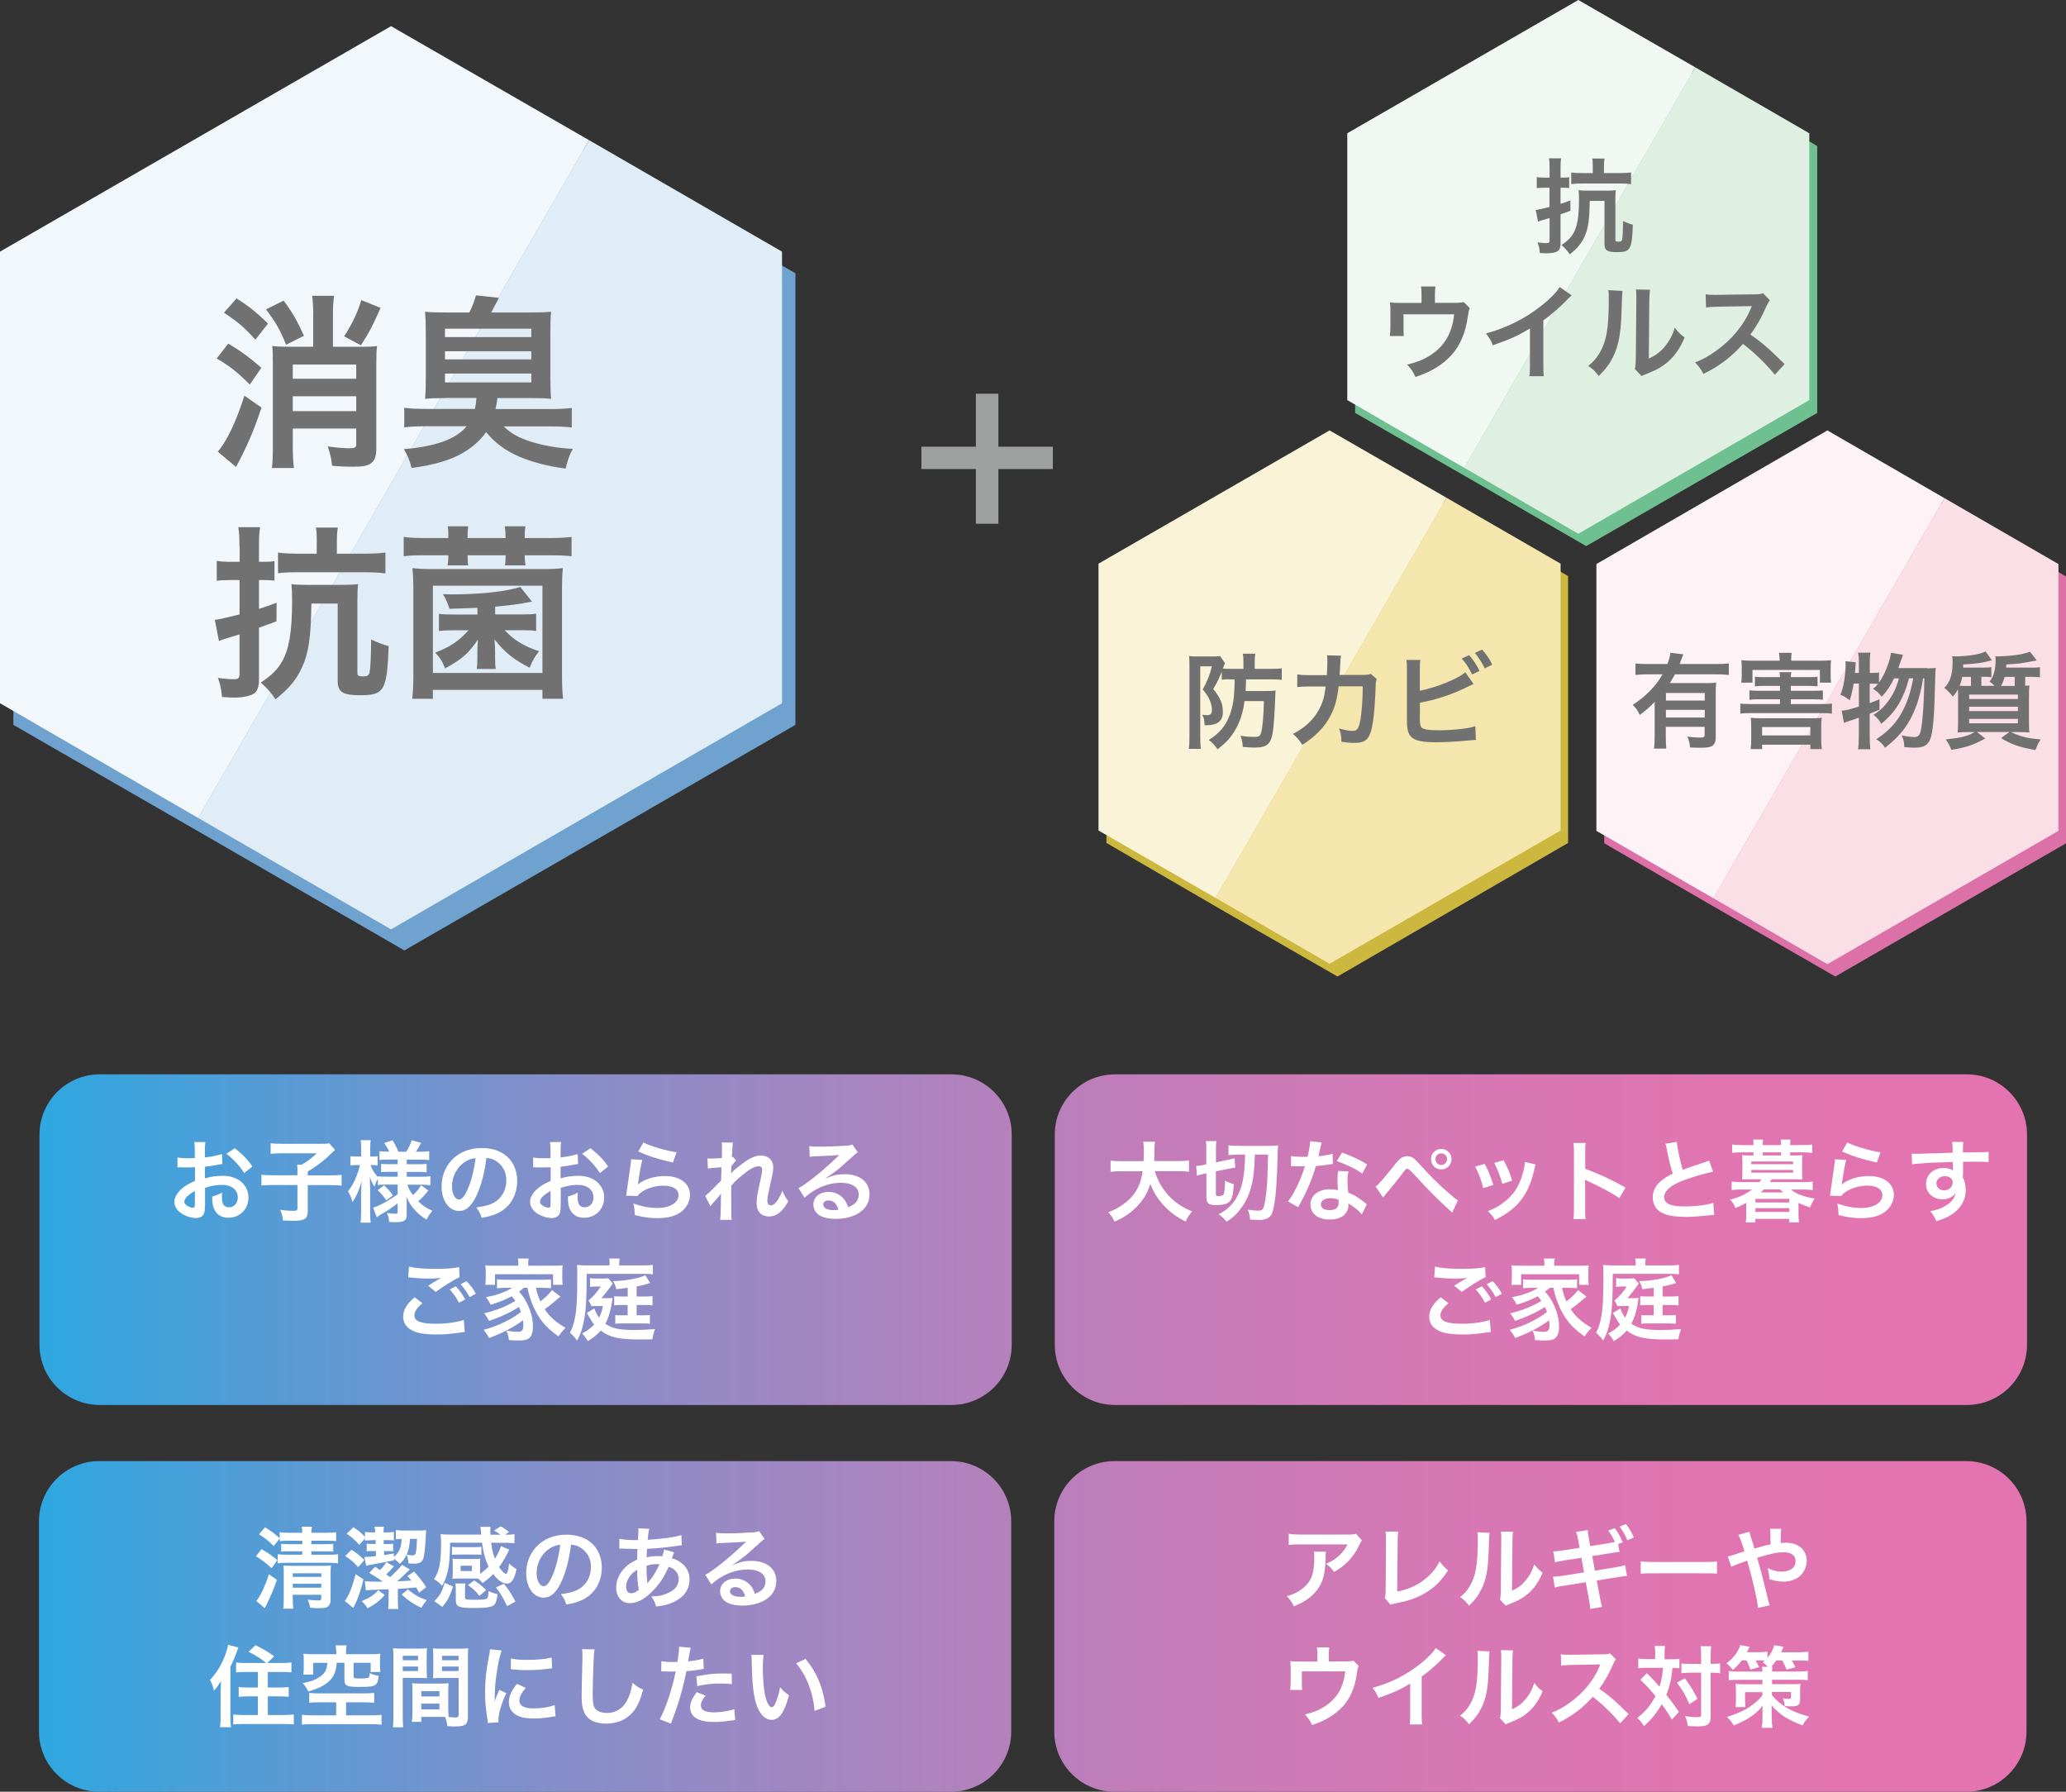 <?xml version="1.0" encoding="UTF-8"?>
<svg id="_レイヤー_1" data-name="レイヤー 1" xmlns="http://www.w3.org/2000/svg" xmlns:xlink="http://www.w3.org/1999/xlink" viewBox="0 0 278.8 241.74">
  <rect x="0" y="0" width="278.8" height="241.74" fill="#333333" stroke="none"/>
  <defs>
    <style>
      .cls-1 {
        fill: #fdf2f5;
      }

      .cls-1, .cls-2, .cls-3, .cls-4, .cls-5, .cls-6, .cls-7, .cls-8, .cls-9, .cls-10, .cls-11, .cls-12, .cls-13, .cls-14, .cls-15, .cls-16 {
        stroke-width: 0px;
      }

      .cls-2 {
        fill: #f9f4d7;
      }

      .cls-3 {
        fill: #dfefe2;
      }

      .cls-4 {
        fill: url(#_名称未設定グラデーション_23);
      }

      .cls-5 {
        fill: #6fa2ce;
      }

      .cls-6 {
        fill: #e0edf7;
      }

      .cls-7 {
        fill: #fadfe7;
      }

      .cls-8 {
        fill: #f4e6ad;
      }

      .cls-9 {
        fill: #6fc090;
      }

      .cls-10 {
        fill: #9fa0a0;
      }

      .cls-11 {
        fill: #727171;
      }

      .cls-12 {
        fill: #ccb73f;
      }

      .cls-13 {
        fill: #f2f7fc;
      }

      .cls-14 {
        fill: #f1f8f4;
      }

      .cls-15 {
        fill: #fff;
      }

      .cls-16 {
        fill: #db71a6;
      }
    </style>
    <linearGradient id="_名称未設定グラデーション_23" data-name="名称未設定グラデーション 23" x1="5.26" y1="193.34" x2="273.54" y2="193.34" gradientUnits="userSpaceOnUse">
      <stop offset="0" stop-color="#2ea7e0"/>
      <stop offset=".13" stop-color="#5b9ad4"/>
      <stop offset=".26" stop-color="#848ec9"/>
      <stop offset=".41" stop-color="#a785c0"/>
      <stop offset=".55" stop-color="#c17db9"/>
      <stop offset=".69" stop-color="#d478b4"/>
      <stop offset=".84" stop-color="#e075b1"/>
      <stop offset="1" stop-color="#e474b1"/>
    </linearGradient>
  </defs>
  <g>
    <g>
      <g>
        <polygon class="cls-5" points="81.3 21.83 54.57 6.36 1.8 36.87 1.8 97.8 28.53 113.19 54.57 128.23 107.34 97.8 107.34 36.87 81.3 21.83"/>
        <polygon class="cls-6" points="105.53 33.95 79.49 18.91 26.73 110.35 52.77 125.39 105.53 94.88 105.53 33.95"/>
        <polygon class="cls-13" points="79.49 18.91 52.77 3.53 0 33.95 0 94.88 26.73 110.35 79.49 18.91"/>
      </g>
      <g>
        <path class="cls-11" d="M30.8,46.36c1.76,1.05,2.76,1.78,4.47,3.26l-1.56,2.26c-1.78-1.76-2.81-2.56-4.47-3.51l1.56-2.01ZM35.29,54.99c-1.03,3.11-2.01,5.37-3.44,8.01l-2.46-2.06c1.23-1.43,2.51-4.12,3.59-7.56l2.31,1.61ZM31.93,40.26c1.71,1.1,2.56,1.78,4.24,3.39l-1.71,2.18c-1.43-1.61-2.46-2.48-4.24-3.64l1.71-1.93ZM38.28,40.56c1.15,1.56,1.81,2.69,2.74,4.74l-2.41,1.21c-.9-2.16-1.33-2.91-2.71-4.77l2.38-1.18ZM42.27,42.39c0-1.03-.05-1.76-.15-2.48h2.96c-.1.75-.15,1.43-.15,2.46v4.42h3.62c1.15,0,1.71-.02,2.33-.1-.08.55-.1,1.48-.1,2.58v11.32c0,1-.25,1.63-.8,1.98-.43.28-1.1.4-2.31.4-.78,0-1.56-.02-2.86-.13-.1-.98-.23-1.53-.58-2.61,1.28.18,2.23.25,2.89.25.8,0,.95-.1.95-.58v-2.08h-8.56v2.38c0,1.13.05,2.21.15,2.94h-2.96c.08-.75.12-1.68.12-2.91v-11.14c0-1.1-.02-1.88-.08-2.41.58.08,1.18.1,2.33.1h3.19v-4.39ZM48.07,49.19h-8.56v1.91h8.56v-1.91ZM39.51,55.47h8.56v-2.01h-8.56v2.01ZM51.36,41.54c-1.05,2.38-1.63,3.49-2.66,5.05l-2.26-1.21c1.13-1.78,1.81-3.19,2.31-4.89l2.61,1.05Z"/>
        <path class="cls-11" d="M60.12,53.71c-1.36,0-1.98.03-2.76.1.08-.78.1-1.58.1-2.86v-6c0-1.33-.03-2.06-.1-2.89.8.08,1.58.1,3.01.1h2.96c.45-.9.65-1.43.9-2.31l3.09.33c-.1.23-.15.3-.25.5-.1.18-.1.2-.35.65q-.25.5-.43.83h5.07c1.41,0,2.21-.02,3.01-.1-.08.78-.1,1.48-.1,2.89v6c0,1.33.03,2.11.1,2.86-.78-.08-1.43-.1-2.76-.1h-4.49c-.08.63-.08.68-.25,1.48h7.35c1.33,0,2.16-.05,2.94-.15v2.64c-.75-.1-1.68-.15-2.94-.15h-6.25c1,.95,1.98,1.51,3.59,2.03,1.58.53,3.87.93,5.75,1-.45.78-.63,1.26-.98,2.66-2.46-.33-4.47-.85-6.25-1.61-1.83-.78-3.24-1.81-4.49-3.31-.7,1.05-1.83,2.06-3.14,2.81-1.68.98-3.82,1.61-6.9,2.03-.28-1.08-.6-1.83-1.05-2.54,4.34-.38,7-1.33,8.48-3.09h-5.47c-1.28,0-2.18.05-2.96.15v-2.64c.78.1,1.71.15,2.96.15h6.58c.12-.55.15-.83.2-1.48h-4.17ZM60.05,45.48h11.65v-1.13h-11.65v1.13ZM60.05,48.49h11.65v-1.1h-11.65v1.1ZM60.05,51.6h11.65v-1.2h-11.65v1.2Z"/>
        <path class="cls-11" d="M32.31,73.69c0-1.2-.03-1.76-.15-2.56h2.94c-.13.78-.15,1.36-.15,2.54v2.13h.68c.65,0,.95-.02,1.41-.1v2.64c-.53-.05-.85-.08-1.41-.08h-.68v3.89c.9-.28,1.23-.4,2.38-.83l-.02,2.51c-1,.38-1.16.43-2.36.85v7c0,.98-.23,1.61-.7,1.91-.53.33-1.53.53-2.66.53-.4,0-.75-.03-1.63-.08-.1-1.1-.23-1.71-.55-2.58.9.13,1.56.18,2.13.18.63,0,.78-.15.78-.73v-5.32c-.75.23-.95.3-1.73.53-.45.13-.78.25-1.05.35l-.55-2.84q.75-.08,3.34-.73v-4.64h-1.25c-.63,0-1.21.02-1.83.1v-2.69c.63.1,1.13.13,1.86.13h1.23v-2.11ZM42.02,81.42c-.05,4.52-.38,6.75-1.28,8.66-.78,1.66-1.66,2.74-3.56,4.27-.55-.85-1.21-1.58-1.98-2.26,1.46-.98,2.21-1.71,2.86-2.84.95-1.63,1.36-4.09,1.36-8.16,0-1.1-.03-1.66-.1-2.28.53.08,1.23.1,2.26.1h4.49c1.1,0,1.71-.03,2.26-.1-.08.55-.1,1.2-.1,2.31v9.66c0,.38.15.48.8.48.53,0,.73-.13.83-.48.13-.6.2-1.96.23-4.49.9.4,1.58.68,2.36.88-.23,6-.58,6.63-3.84,6.63-2.36,0-3.04-.43-3.04-1.93v-10.44h-3.54ZM42.75,73.14c0-.88-.02-1.46-.12-1.96h2.96c-.08.4-.13,1.03-.13,1.96v1.56h3.69c1.28,0,2.13-.05,2.86-.15v2.81c-.8-.1-1.68-.15-2.81-.15h-8.89c-1.13,0-1.91.02-2.79.13v-2.79c.7.1,1.58.15,2.84.15h2.38v-1.56Z"/>
        <path class="cls-11" d="M60.5,72.29c0-.53,0-.78-.08-1.28h2.76c-.05.43-.08.73-.08,1.28v.3h5.12v-.3c0-.5-.03-.83-.1-1.28h2.79c-.08.43-.1.73-.1,1.28v.3h3.51c1.15,0,1.96-.05,2.81-.15v2.61c-.83-.1-1.58-.13-2.81-.13h-3.51c0,.6.03.85.1,1.36h-2.76c.05-.43.08-.65.08-1.21v-.15h-5.12c0,.78,0,.95.08,1.36h-2.79c.08-.5.1-.78.1-1.21v-.15h-3.26c-1.25,0-1.96.02-2.76.13v-2.61c.8.1,1.61.15,2.76.15h3.26v-.3ZM55.63,94.27c.1-.9.15-1.81.15-3.21v-11.57c0-1.05-.03-1.88-.13-2.84.88.1,1.53.13,2.91.13h14.46c1.38,0,2.06-.02,2.94-.13-.1.93-.12,1.71-.12,2.84v11.6c0,1.43.05,2.36.15,3.19h-2.79v-1.2h-14.78v1.2h-2.79ZM58.42,90.79h14.78v-11.77h-14.78v11.77ZM66.8,82.9h3.44c1.15,0,1.53-.02,2.11-.1v2.33c-.5-.08-.98-.1-1.91-.1h-2.33c1.31,1.38,2.54,2.13,4.64,2.84-.65.83-.85,1.18-1.28,2.23-2.23-1.18-3.34-2.06-4.74-3.84.05.6.08,1.18.08,1.71v.78c0,.73.02,1.1.1,1.51h-2.59c.08-.43.1-.8.1-1.51v-.78c0-.65.03-1.05.08-1.68-1.33,1.93-2.16,2.64-4.44,3.89-.35-.93-.68-1.43-1.33-2.13,1.98-.75,3.19-1.56,4.49-3.01h-2.06c-.98,0-1.43.02-1.93.1v-2.33c.5.08.98.1,2.06.1h3.14v-.9c-1.25.05-1.93.08-3.77.13-.3-.88-.53-1.41-.9-1.98.58.03,1.03.03,1.31.03,3.79,0,7.23-.38,9.14-1l1.58,1.98c-1.96.38-2.94.5-4.97.68v1.08Z"/>
      </g>
    </g>
    <g>
      <g>
        <g>
          <polygon class="cls-9" points="229.84 10.82 214.05 1.68 182.87 19.7 182.87 55.71 198.67 64.79 214.05 73.68 245.23 55.71 245.23 19.7 229.84 10.82"/>
          <g>
            <polygon class="cls-3" points="244.16 17.98 228.78 9.09 197.6 63.12 212.99 72.01 244.16 53.98 244.16 17.98"/>
            <polygon class="cls-14" points="228.78 9.09 212.99 0 181.81 17.98 181.81 53.98 197.6 63.12 228.78 9.09"/>
          </g>
        </g>
        <g>
          <g>
            <polygon class="cls-12" points="196.23 68.84 180.49 59.75 149.31 77.72 149.31 113.73 165.05 122.87 180.49 131.75 211.61 113.73 211.61 77.72 196.23 68.84"/>
            <g>
              <polygon class="cls-8" points="210.6 76.05 195.21 67.16 164.03 121.14 179.42 130.03 210.6 112.05 210.6 76.05"/>
              <polygon class="cls-2" points="195.21 67.16 179.42 58.07 148.24 76.05 148.24 112.05 164.03 121.14 195.21 67.16"/>
            </g>
          </g>
          <g>
            <polygon class="cls-16" points="263.41 68.89 247.67 59.8 216.49 77.77 216.49 113.78 232.23 122.87 247.67 131.75 278.8 113.78 278.8 77.77 263.41 68.89"/>
            <g>
              <polygon class="cls-7" points="277.78 76.1 262.4 67.21 231.22 121.19 246.6 130.08 277.78 112.1 277.78 76.1"/>
              <polygon class="cls-1" points="262.4 67.21 246.6 58.07 215.43 76.1 215.43 112.1 231.22 121.19 262.4 67.21"/>
            </g>
          </g>
        </g>
      </g>
      <g>
        <path class="cls-11" d="M209.11,22.79c0-.67-.01-.98-.08-1.43h1.64c-.07.43-.08.76-.08,1.41v1.19h.38c.36,0,.53-.01.79-.06v1.47c-.29-.03-.48-.04-.79-.04h-.38v2.17c.5-.15.69-.22,1.33-.46v1.4c-.57.21-.66.24-1.33.48v3.91c0,.55-.13.9-.39,1.06-.29.18-.85.29-1.49.29-.22,0-.42-.01-.91-.04-.06-.62-.13-.95-.31-1.44.5.07.87.1,1.19.1.35,0,.43-.08.43-.41v-2.97c-.42.13-.53.17-.97.29-.25.07-.43.14-.59.2l-.31-1.58q.42-.04,1.86-.41v-2.59h-.7c-.35,0-.67.01-1.02.06v-1.5c.35.06.63.07,1.04.07h.69v-1.18ZM214.53,27.11c-.03,2.52-.21,3.77-.71,4.83-.43.92-.92,1.53-1.99,2.38-.31-.48-.67-.88-1.11-1.26.81-.55,1.23-.95,1.6-1.58.53-.91.76-2.28.76-4.55,0-.62-.01-.92-.06-1.27.29.04.69.06,1.26.06h2.51c.62,0,.95-.01,1.26-.06-.04.31-.06.67-.06,1.29v5.39c0,.21.08.27.45.27.29,0,.41-.07.46-.27.07-.34.11-1.09.13-2.51.5.22.88.38,1.32.49-.13,3.35-.32,3.7-2.14,3.7-1.32,0-1.69-.24-1.69-1.08v-5.83h-1.98ZM214.94,22.48c0-.49-.01-.81-.07-1.09h1.65c-.04.22-.07.57-.07,1.09v.87h2.06c.71,0,1.19-.03,1.6-.08v1.57c-.45-.06-.94-.08-1.57-.08h-4.96c-.63,0-1.06.01-1.55.07v-1.56c.39.06.88.08,1.58.08h1.33v-.87Z"/>
        <path class="cls-11" d="M198.35,41.57c-.13.27-.14.35-.21.77-.24,1.61-.45,2.4-.88,3.39-.69,1.61-1.81,2.86-3.46,3.87-.84.52-1.57.84-2.79,1.26-.32-.71-.49-.97-1.12-1.67,1.33-.32,2.1-.62,2.98-1.16,2.03-1.26,3.1-3.04,3.36-5.62h-6.83v1.81c0,.43.01.81.04,1.12h-1.88c.04-.35.07-.78.07-1.18v-2.03c0-.59-.01-.95-.06-1.33.49.06.74.07,1.51.07h2.75v-1.2c0-.45-.01-.7-.07-1.02h1.95c-.04.24-.07.62-.07,1.01v1.2h2.52q1.04,0,1.37-.11l.81.83Z"/>
        <path class="cls-11" d="M212.1,39.85c-.24.21-.31.27-.52.49-1.05,1.09-2.1,2-3.31,2.89v5.98c0,.77.01,1.18.07,1.55h-1.96c.07-.41.08-.69.08-1.51v-4.93c-1.64.98-2.42,1.34-5,2.27-.29-.73-.45-.97-.94-1.6,2.77-.76,5.13-1.92,7.35-3.64,1.25-.97,2.2-1.93,2.61-2.62l1.61,1.12Z"/>
        <path class="cls-11" d="M218.95,39.24q-.06.39-.14,3.14c-.1,2.73-.41,4.31-1.13,5.76-.48.97-1.01,1.68-1.93,2.59-.55-.7-.76-.91-1.42-1.36.69-.56,1.02-.94,1.44-1.61,1.01-1.61,1.33-3.42,1.33-7.34,0-.77,0-.9-.06-1.27l1.91.1ZM222.67,39.08c-.07.41-.08.64-.1,1.33l-.07,7.97c.98-.46,1.54-.88,2.14-1.6.64-.76,1.05-1.53,1.37-2.56.49.63.67.81,1.32,1.32-.57,1.39-1.3,2.44-2.23,3.26-.8.69-1.53,1.11-2.98,1.68-.31.11-.42.17-.6.25l-.9-.95c.1-.41.11-.71.13-1.48l.07-7.9v-.42c0-.35-.01-.66-.06-.92l1.91.03Z"/>
        <path class="cls-11" d="M239.51,50.56c-1.16-1.43-2.77-3-4.3-4.16-1.58,1.77-3.19,3-5.34,4.05-.39-.73-.56-.95-1.13-1.55,1.08-.42,1.75-.8,2.8-1.54,2.12-1.48,3.8-3.52,4.71-5.7l.15-.36q-.22.01-4.64.08c-.67.01-1.05.04-1.53.11l-.06-1.79c.39.07.66.08,1.23.08h.34l4.93-.07c.79-.01.9-.03,1.25-.15l.92.95c-.18.21-.29.41-.45.76-.64,1.5-1.33,2.72-2.19,3.87.88.59,1.64,1.18,2.59,2.03q.35.31,2.04,1.95l-1.34,1.46Z"/>
      </g>
      <g>
        <path class="cls-11" d="M165.89,91.65c-.42,0-.69.01-1.02.06v-1.09c-.48,1.18-.55,1.33-1.15,2.33,1.02,1.3,1.3,1.99,1.3,3.15s-.73,1.75-2.21,1.75h-.25c-.03-.7-.1-.99-.31-1.42.27.04.49.06.67.06.43,0,.63-.21.63-.69,0-.36-.11-.88-.29-1.32-.21-.48-.42-.8-.95-1.46.62-1.13.94-1.93,1.23-3.12h-1.57v9.54c0,.57.03,1.06.07,1.6h-1.61c.06-.45.08-.98.08-1.61v-9.58c0-.49-.01-.95-.04-1.34.28.04.6.06,1.09.06h2.16c.45,0,.67-.01.92-.06l.66.95c-.03.07-.03.08-.07.2-.01.04-.03.08-.06.11-.07.18-.08.22-.15.43.38.03.69.04,1.13.04h1.65v-.95c0-.45-.03-.8-.08-1.09h1.68c-.06.31-.08.63-.08,1.09v.95h2.12c.77,0,1.12-.01,1.53-.07v1.56c-.41-.06-.81-.07-1.5-.07h-3.32c-.01.7-.03,1.06-.06,1.57h2.79c.55,0,.92-.01,1.27-.06-.04.28-.04.29-.07,1.08-.04,1.51-.17,3.29-.27,4.17-.25,1.96-.74,2.44-2.52,2.44-.39,0-.55-.01-1.58-.08-.03-.57-.11-.98-.31-1.51.91.13,1.27.15,1.88.15.64,0,.78-.1.92-.63.18-.67.34-2.42.36-4.2h-2.62c-.18,1.53-.63,2.89-1.33,4.03-.56.94-1.21,1.64-2.3,2.47-.45-.62-.71-.91-1.19-1.25,1.44-.9,2.3-1.91,2.83-3.38.48-1.3.63-2.42.66-4.8h-.73Z"/>
        <path class="cls-11" d="M185.79,91.63c-.11.25-.14.45-.15.94-.04,1.58-.2,3.74-.34,4.66-.36,2.42-.85,3-2.54,3-.53,0-1.01-.04-1.74-.15-.03-.88-.07-1.15-.32-1.79.83.22,1.39.32,1.85.32.6,0,.81-.31,1.04-1.53.17-.97.31-2.87.31-4.48h-3.26c-.2,1.77-.49,2.82-1.12,4.02-.77,1.48-2.02,2.76-3.78,3.88-.48-.74-.67-.97-1.26-1.48,1.75-.92,2.9-2.03,3.64-3.53.38-.77.59-1.46.71-2.44.03-.2.06-.34.07-.43h-2.33c-.85.01-1.05.03-1.51.08v-1.72c.46.08.84.11,1.54.11h2.45c.04-.55.07-1.36.07-1.77v-.35c0-.18,0-.29-.04-.55l1.88.04c-.03.18-.04.24-.06.43,0,.08-.01.17-.01.27q-.03.29-.06,1.02c-.01.31-.01.43-.06.88h3.11c.63-.01.76-.03,1.11-.14l.8.7Z"/>
        <path class="cls-11" d="M191.61,93.19c2.12-.39,5.21-1.64,6.12-2.49l1.12,1.58c-.1.04-.52.24-1.26.6-1.91.91-3.87,1.54-5.98,1.93v1.85c-.01.07-.01.14-.01.18,0,.81.06,1.13.25,1.33.24.25,1.04.36,2.39.36.94,0,2.23-.08,3.25-.22.67-.08.98-.15,1.6-.34l.08,1.86c-.29,0-.36.01-1.85.15-.83.08-2.59.17-3.45.17-1.76,0-2.73-.18-3.28-.6-.39-.29-.6-.74-.69-1.43-.03-.24-.04-.48-.04-1.29v-6.5c-.01-.71-.01-.94-.07-1.29h1.88c-.06.34-.07.59-.07,1.3v2.83ZM198.26,88.4c.56.63.94,1.2,1.4,2.13l-1.01.46c-.43-.9-.8-1.46-1.39-2.14l.99-.45ZM200.37,90.18c-.38-.77-.81-1.44-1.34-2.09l.97-.45c.62.7,1,1.25,1.37,2.03l-.99.5Z"/>
      </g>
      <g>
        <path class="cls-11" d="M223.31,94.69c-.74.76-1.02.99-2.03,1.77-.29-.62-.5-.91-.95-1.36.94-.6,1.6-1.15,2.35-1.92.71-.71,1.15-1.29,1.67-2.2h-1.98c-.69,0-1.19.03-1.67.08v-1.55c.49.06.98.08,1.68.08h2.63c.22-.57.35-1.05.41-1.51l1.75.2c-.1.21-.13.27-.31.78-.06.17-.08.24-.2.53h5c.69,0,1.18-.03,1.64-.08v1.55c-.46-.06-.98-.08-1.64-.08h-5.63c-.25.46-.42.74-.69,1.18h4.79c.7,0,1.05-.01,1.46-.06-.04.43-.06.88-.06,1.6v5.84c0,.55-.17.91-.53,1.13-.27.15-.78.22-1.64.22-.32,0-.59-.01-1.29-.04-.07-.63-.14-.94-.36-1.47.79.1,1.19.13,1.62.13.62,0,.7-.06.7-.39v-1.06h-5.24v1.19c0,.76.03,1.25.07,1.75h-1.65c.06-.5.08-1.05.08-1.77v-4.54ZM230.05,93.5h-5.24v1.02h5.24v-1.02ZM224.81,95.77v1.04h5.24v-1.04h-5.24Z"/>
        <path class="cls-11" d="M244.05,91.36c.66,0,.94-.01,1.22-.06v1.3c-.34-.04-.71-.06-1.22-.06h-2.39v.66h3.11c.69,0,.92-.01,1.22-.06v1.27c-.36-.04-.7-.06-1.22-.06h-3.11v.64h4.13c.66,0,1.04-.01,1.42-.07v1.37c-.41-.07-.76-.08-1.42-.08h-9.53c-.64,0-.99.01-1.41.08v-1.37c.36.06.76.07,1.41.07h3.94v-.64h-2.87c-.53,0-.88.01-1.25.06v-1.27c.34.04.57.06,1.25.06h2.87v-.66h-2.13c-.53,0-.91.01-1.25.06v-1.3c.34.04.56.06,1.25.06h2.13c-.01-.32-.03-.46-.07-.67h1.61c-.06.22-.06.34-.08.67h2.39ZM240.15,88.98c0-.35-.03-.59-.08-.9h1.72c-.06.29-.07.52-.07.88v.18h3.84c.67,0,1.11-.01,1.54-.06-.04.31-.06.56-.06,1.02v.92c0,.42.01.74.06,1.08h-1.51v-1.71h-9.1v1.71h-1.51c.04-.34.06-.6.06-1.09v-.91c0-.45-.01-.7-.06-1.02.43.04.85.06,1.54.06h3.64v-.17ZM237.79,101.07h-1.54c.06-.55.07-.91.07-1.3v-1.71c0-.45-.01-.8-.06-1.22.29.04.56.06,1.08.06h7.38c.56,0,.8-.01,1.12-.06-.06.35-.07.66-.07,1.22v1.72c0,.5.03.9.08,1.29h-1.55v-.6h-6.51v.6ZM237.79,99.22h6.51v-1.13h-6.51v1.13Z"/>
        <path class="cls-11" d="M260.06,90.17c.59,0,.91-.01,1.16-.06q-.06.43-.08,1.77c-.1,4.76-.28,6.88-.66,7.84-.32.84-.92,1.16-2.16,1.16-.31,0-.66-.03-1.34-.08,0-.59-.11-1.05-.36-1.58.71.15,1.28.22,1.74.22.56,0,.77-.29.92-1.29.24-1.51.36-3.8.41-6.63h-.17c-.39,2.3-.83,3.71-1.5,5.07-.84,1.69-1.82,2.86-3.64,4.3-.32-.5-.56-.74-1.18-1.15,1.72-1.13,2.79-2.3,3.64-3.98.64-1.3,1.04-2.55,1.34-4.24h-.57c-.7,2.75-1.85,4.62-3.75,6.14-.27-.52-.52-.81-1.04-1.22.77-.48,1.13-.8,1.65-1.41.85-1.02,1.39-2.06,1.79-3.5h-.66c-.48.99-.98,1.75-1.67,2.47-.43-.53-.7-.77-1.16-1.06.34-.31.48-.45.67-.67-.28-.03-.46-.03-.79-.03h-.34v2.62c.49-.17.7-.24,1.32-.52v1.4c-.64.28-.84.36-1.32.56v3.18c0,.59.03,1.08.08,1.61h-1.65c.07-.49.1-.99.1-1.61v-2.65c-.57.21-.99.35-1.26.43-.38.13-.46.17-.74.29l-.32-1.67c.64-.04.98-.13,2.33-.55v-3.11h-.7c-.13.78-.25,1.32-.53,2.27-.46-.38-.74-.53-1.27-.76.27-.63.36-1.02.53-1.95.11-.7.18-1.4.18-1.98,0-.21,0-.34-.03-.59l1.4.15c-.06.84-.07.91-.11,1.43h.53v-1.58c0-.43-.03-.76-.1-1.15h1.65c-.06.36-.08.69-.08,1.15v1.58h.34c.45,0,.67-.01.91-.07v1.34c.41-.56.73-1.16.99-1.83.35-.87.56-1.58.62-2.16l1.62.28q-.11.29-.45,1.27c-.04.13-.1.28-.18.52h3.88Z"/>
        <path class="cls-11" d="M274.2,90.08c.45,0,.74-.01,1.08-.06v1.37c-.35-.06-.63-.07-1.06-.07h-.92v1.2c.29-.01.34-.01.57-.04-.06.45-.07.83-.07,1.89v2.86c0,.81.01,1.27.07,1.6-.39-.04-.83-.06-1.5-.06h-1.01c1.4.64,2.16.83,4.03.99-.35.52-.38.59-.71,1.43-2.13-.36-3.08-.69-4.65-1.6l1.13-.83h-4.38l1.13.88c-1.74.92-2.58,1.2-4.58,1.53-.24-.6-.34-.8-.76-1.41,2.13-.22,2.86-.41,3.92-.99h-.81c-.66,0-1.11.01-1.51.06.06-.39.07-.9.07-1.65v-2.82c0-.67,0-.87-.03-1.36-.15.34-.28.5-.67.99-.43-.53-.67-.78-1.16-1.19.81-.83,1.12-1.79,1.12-3.61,0-.13-.03-.49-.06-.64h.24c.14.01.25.01.28.01.74,0,1.92-.11,2.59-.24.56-.11.95-.22,1.4-.42l.85,1.18c-1.3.36-1.86.45-3.87.57,0,.21,0,.27-.01.42h2.79c.45,0,.76-.01,1.02-.06v1.36c-.31-.04-.6-.06-.99-.06h-.36v1.22h1.78c-.28-.27-.38-.36-.67-.57.57-.73.81-1.57.81-2.93,0-.2-.01-.31-.04-.5.22.03.32.03.43.03.46,0,1.75-.1,2.3-.17.77-.11,1.29-.24,1.96-.46l.9,1.18c-2.31.43-2.45.45-4.1.53-.01.21-.01.32-.03.43h3.49ZM265.98,92.55v-1.22h-1.18c-.07.42-.17.74-.36,1.19.46.03.7.03,1.2.03h.34ZM265.73,94.31h6.58v-.6h-6.58v.6ZM265.73,95.94h6.58v-.59h-6.58v.59ZM265.73,97.59h6.58v-.6h-6.58v.6ZM270.52,91.33c-.14.5-.27.81-.49,1.22h1.85v-1.22h-1.36Z"/>
      </g>
    </g>
    <path class="cls-10" d="M134.73,70.66h-3.04v-7.38h-7.35v-3.01h7.35v-7.15h3.04v7.15h7.35v3.01h-7.35v7.38Z"/>
  </g>
  <g>
    <path class="cls-4" d="M128.4,189.56H13.46c-4.49,0-8.13-3.64-8.13-8.13v-28.35c0-4.49,3.64-8.13,8.13-8.13h114.94c4.49,0,8.13,3.64,8.13,8.13v28.35c0,4.49-3.64,8.13-8.13,8.13ZM273.54,181.43v-28.35c0-4.49-3.64-8.13-8.13-8.13h-114.94c-4.49,0-8.13,3.64-8.13,8.13v28.35c0,4.49,3.64,8.13,8.13,8.13h114.94c4.49,0,8.13-3.64,8.13-8.13ZM136.46,233.61v-28.35c0-4.49-3.64-8.13-8.13-8.13H13.39c-4.49,0-8.13,3.64-8.13,8.13v28.35c0,4.49,3.64,8.13,8.13,8.13h114.94c4.49,0,8.13-3.64,8.13-8.13ZM273.47,233.61v-28.35c0-4.49-3.64-8.13-8.13-8.13h-114.94c-4.49,0-8.13,3.64-8.13,8.13v28.35c0,4.49,3.64,8.13,8.13,8.13h114.94c4.49,0,8.13-3.64,8.13-8.13Z"/>
    <g>
      <path class="cls-15" d="M27.66,162.62c0,.49-.02.78-.1,1.02-.11.42-.54.7-1.1.7-.76,0-1.67-.34-2.27-.85-.43-.37-.66-.84-.66-1.36,0-.56.37-1.2,1.03-1.78.43-.37.96-.68,1.75-1.02v-1.85q-.11,0-.5.02c-.18.01-.35.01-.65.01-.18,0-.52-.01-.66-.01-.16-.01-.26-.01-.3-.01-.05,0-.14,0-.25.01v-1.34c.32.07.8.11,1.44.11.12,0,.25,0,.42-.01.29-.01.35-.01.48-.01v-.79c0-.68-.01-1-.07-1.38h1.5c-.06.38-.07.64-.07,1.31v.77c.9-.11,1.7-.26,2.31-.46l.05,1.34c-.22.04-.44.07-1.27.22-.4.07-.64.11-1.09.16v1.56c.82-.24,1.57-.34,2.45-.34,2,0,3.43,1.22,3.43,2.93,0,1.56-1.16,2.73-2.72,2.73-.97,0-1.65-.47-1.97-1.33-.16-.41-.2-.8-.2-1.54.61-.17.82-.25,1.33-.53-.02.23-.02.34-.02.53,0,.5.05.83.17,1.05.13.25.42.41.76.41.71,0,1.21-.56,1.21-1.33,0-1.03-.84-1.7-2.12-1.7-.72,0-1.45.13-2.3.4v2.36ZM26.3,160.69c-.9.48-1.43,1.01-1.43,1.44,0,.2.12.38.4.55.24.17.54.26.77.26.2,0,.26-.11.26-.5v-1.75ZM32.95,158.26c-.6-.95-1.47-1.89-2.4-2.59l1.13-.75c1.04.8,1.74,1.52,2.38,2.46l-1.1.89Z"/>
      <path class="cls-15" d="M40.14,158.05c0-.38-.01-.64-.04-.91h.62c.81-.48,1.15-.74,2.04-1.54h-4.79c-.64,0-1.03.02-1.45.07v-1.42c.42.05.82.07,1.44.07h5.43c.61,0,.8-.01,1.04-.06l.78.88q-.31.29-1.13,1.07c-.59.54-1.52,1.24-2.55,1.85v.52h2.94c.78,0,1.22-.02,1.63-.07v1.45c-.47-.05-.9-.07-1.63-.07h-2.94v3.5c0,1.06-.41,1.32-2,1.32-.24,0-.48-.01-1.34-.05-.11-.71-.16-.92-.37-1.44.72.11,1.16.14,1.74.14.49,0,.58-.05.58-.31v-3.17h-3.23c-.72,0-1.13.02-1.63.07v-1.45c.44.05.89.07,1.67.07h3.19v-.53Z"/>
      <path class="cls-15" d="M52.09,159.82c-.46,0-.77.01-1.1.06v-.83c-.2.35-.21.38-.47,1.06-.28-.47-.42-.77-.61-1.33.02.73.04,1.32.04,1.67v3.05c0,.62.02,1.09.07,1.46h-1.36c.05-.38.07-.86.07-1.46v-2.48c.02-.9.05-1.46.07-1.67-.32,1.19-.6,1.82-1.22,2.84-.19-.64-.35-1.02-.61-1.47.47-.58.79-1.16,1.14-2.04.26-.68.35-.98.46-1.49h-.48c-.36,0-.59.01-.8.05v-1.25c.2.04.42.05.8.05h.65v-.96c0-.62-.02-.95-.07-1.25h1.36c-.06.34-.07.67-.07,1.25v.96h.32c.32,0,.47-.01.68-.05v1.24c-.23-.02-.42-.04-.7-.04h-.26c.14.48.55,1.14.99,1.62v-.11c.34.05.68.06,1.22.06h1.45v-.66h-1.1c-.62,0-.77.01-1.13.05v-1.13c.35.04.54.05,1.1.05h1.13v-.62h-1.31c-.55,0-.79.01-1.14.06v-1.19c.35.05.65.06,1.14.06h.17c-.16-.38-.35-.7-.68-1.16l1.13-.38c.36.56.58,1,.79,1.55h1.07c.38-.63.53-.95.72-1.55l1.28.35c-.31.59-.5.92-.7,1.2h.59c.49,0,.85-.02,1.2-.07v1.2c-.36-.05-.66-.06-1.19-.06h-1.84v.62h1.48c.6,0,.85-.01,1.2-.06v1.15c-.35-.05-.58-.06-1.2-.06h-1.48v.66h1.94c.49,0,.89-.02,1.25-.07v1.21c-.4-.05-.82-.07-1.25-.07h-1.86c.19.55.36.85.76,1.4.41-.36.72-.73,1.1-1.32l.98.7c-.5.64-.82.97-1.37,1.46.62.59,1.09.91,1.91,1.28-.35.41-.54.7-.79,1.19-.62-.38-1.03-.72-1.44-1.14-.56-.59-.94-1.16-1.28-1.96.04.54.04.64.04.86v1.67c0,.68-.38.92-1.5.92-.18,0-.52-.01-.86-.04-.06-.53-.13-.83-.32-1.21.43.08.73.11,1.14.11.25,0,.32-.06.32-.28v-1.13c-.85.65-1.18.88-2.3,1.52-.1.06-.34.23-.52.35l-.49-1.28c.34-.1.55-.19.98-.4.77-.37.96-.49,2.33-1.4v-1.32h-1.57ZM51.82,159.92c.59.55.82.8,1.2,1.36l-.89.67c-.4-.58-.58-.79-1.15-1.37l.84-.66Z"/>
      <path class="cls-15" d="M64.38,161.13c-.68,1.55-1.45,2.25-2.44,2.25-1.37,0-2.35-1.39-2.35-3.32,0-1.32.47-2.55,1.32-3.49,1.01-1.1,2.42-1.68,4.13-1.68,2.88,0,4.75,1.75,4.75,4.45,0,2.07-1.08,3.73-2.91,4.47-.58.24-1.04.36-1.88.5-.2-.64-.35-.9-.73-1.4,1.1-.14,1.82-.34,2.39-.66,1.04-.58,1.67-1.71,1.67-3,0-1.15-.52-2.09-1.48-2.66-.37-.22-.68-.31-1.21-.36-.23,1.88-.65,3.54-1.25,4.89ZM62.62,156.84c-1.01.72-1.63,1.96-1.63,3.24,0,.98.42,1.76.95,1.76.4,0,.8-.5,1.24-1.54.46-1.08.85-2.7,1-4.05-.62.07-1.05.24-1.55.59Z"/>
      <path class="cls-15" d="M75.66,162.62c0,.49-.02.78-.1,1.02-.11.42-.54.7-1.1.7-.76,0-1.67-.34-2.27-.85-.43-.37-.66-.84-.66-1.36,0-.56.37-1.2,1.03-1.78.43-.37.96-.68,1.75-1.02v-1.85q-.11,0-.5.02c-.18.01-.35.01-.65.01-.18,0-.52-.01-.66-.01-.16-.01-.26-.01-.3-.01-.05,0-.14,0-.25.01v-1.34c.32.07.8.11,1.44.11.12,0,.25,0,.42-.01.29-.01.35-.01.48-.01v-.79c0-.68-.01-1-.07-1.38h1.5c-.06.38-.07.64-.07,1.31v.77c.9-.11,1.7-.26,2.31-.46l.05,1.34c-.22.04-.44.07-1.27.22-.4.07-.64.11-1.09.16v1.56c.82-.24,1.57-.34,2.45-.34,2,0,3.43,1.22,3.43,2.93,0,1.56-1.16,2.73-2.72,2.73-.97,0-1.65-.47-1.97-1.33-.16-.41-.2-.8-.2-1.54.61-.17.82-.25,1.33-.53-.02.23-.02.34-.02.53,0,.5.05.83.17,1.05.13.25.42.41.76.41.71,0,1.21-.56,1.21-1.33,0-1.03-.84-1.7-2.12-1.7-.72,0-1.45.13-2.3.4v2.36ZM74.3,160.69c-.9.48-1.43,1.01-1.43,1.44,0,.2.12.38.4.55.24.17.54.26.77.26.2,0,.26-.11.26-.5v-1.75ZM80.95,158.26c-.6-.95-1.47-1.89-2.4-2.59l1.13-.75c1.04.8,1.74,1.52,2.38,2.46l-1.1.89Z"/>
      <path class="cls-15" d="M86.68,156.49c-.18.66-.38,1.77-.54,2.95q-.02.17-.06.35l.02.02c.7-.67,2.18-1.14,3.63-1.14,2.04,0,3.38,1.01,3.38,2.54,0,.88-.47,1.76-1.23,2.32-.78.56-1.78.82-3.17.82-1.03,0-1.69-.08-3.06-.42-.01-.74-.04-.98-.18-1.55,1.18.41,2.21.6,3.23.6,1.69,0,2.87-.71,2.87-1.73,0-.8-.76-1.28-2.03-1.28-1.07,0-2.18.32-2.99.88-.21.16-.29.23-.54.52l-1.51-.05c.04-.22.04-.26.1-.72.1-.74.29-2.08.5-3.49.05-.29.06-.43.07-.7l1.5.08ZM86.83,154.14c.83.46,3.12,1.14,4.47,1.33l-.49,1.38c-2.05-.47-3.31-.86-4.68-1.5l.7-1.21Z"/>
      <path class="cls-15" d="M98.68,158.28c.35-.38.6-.6,1.46-1.25,1.04-.79,1.8-1.13,2.53-1.13,1.01,0,1.68.64,1.68,1.59,0,.4-.08.91-.3,1.83-.41,1.81-.5,2.32-.5,2.7s.18.6.49.6c.26,0,.59-.24.84-.61.29-.42.55-.94.7-1.37.26.64.41.89.8,1.44-.36.62-.53.85-.84,1.19-.53.59-1.12.86-1.78.86-.39,0-.77-.12-1.03-.31-.43-.34-.62-.78-.62-1.51s.05-1.02.49-3.01c.18-.77.25-1.24.25-1.51s-.17-.44-.49-.44c-.38,0-.9.23-1.49.65-.88.65-1.73,1.4-2.18,1.96-.02.54-.02.88-.02,1.21q0,.1.01,1.43c.01,1.5.01,1.54.06,1.98h-1.55q.07-.49.08-1.91t.02-1.61h-.02c-.11.18-.24.34-.85,1.02-.26.3-.43.5-.55.68l-.7-1.43c.28-.19.47-.37.78-.68q1.13-1.12,1.36-1.37c.01-.58.01-.71.04-1.17,0-.28.01-.3.01-.62-1.27.08-1.51.11-1.83.17l-.07-1.36c.22.02.32.02.49.02.23,0,.89-.04,1.45-.07q.01-.18.02-.46c0-.34.01-.71.01-.98,0-.31,0-.4-.04-.67l1.52.02c-.04.14-.04.17-.05.44,0,.06-.01.22-.04.46-.01.24-.02.34-.05,1.07.01,0,.06-.02.14-.05l.44.5c-.12.1-.17.14-.35.36q-.06.06-.17.22c-.05.07-.07.1-.14.19l-.02.71s-.01.07-.02.22h.01Z"/>
      <path class="cls-15" d="M111.45,158.97c1.09-.43,1.62-.55,2.52-.55,2.05,0,3.37,1.06,3.37,2.7,0,1.14-.56,2.05-1.63,2.65-.78.44-1.8.68-2.9.68-1.01,0-1.85-.19-2.33-.55-.46-.33-.72-.84-.72-1.38,0-1,.86-1.71,2.06-1.71.84,0,1.57.35,2.08.98.24.3.37.56.55,1.08,1-.37,1.43-.89,1.43-1.74,0-.93-.92-1.55-2.37-1.55-1.75,0-3.5.71-4.94,2.01l-.82-1.29c.42-.2.9-.53,1.69-1.13,1.12-.85,2.67-2.2,3.59-3.12l.22-.22h-.01c-.46.05-1.22.1-3.39.19-.26.01-.35.02-.58.06l-.06-1.44c.41.05.76.07,1.42.07,1.02,0,2.48-.06,3.65-.14.42-.04.55-.06.74-.16l.74,1.06c-.2.11-.29.18-.62.49-.6.55-1.48,1.33-1.88,1.68-.22.18-1.08.83-1.32.98q-.3.2-.49.31l.02.02ZM111.8,161.96c-.43,0-.71.22-.71.55,0,.48.54.76,1.43.76.23,0,.29,0,.62-.05-.22-.83-.67-1.26-1.34-1.26Z"/>
      <path class="cls-15" d="M57.01,175.82c-.75.64-1.09,1.14-1.09,1.66,0,.78.88,1.12,2.9,1.12,1.43,0,3-.22,3.77-.52l.13,1.64c-.22.01-.25.01-.53.05-1.44.22-2.21.28-3.24.28-1.31,0-2.36-.13-3-.4-1.03-.41-1.54-1.07-1.54-2s.47-1.72,1.55-2.62l1.04.79ZM55.19,170.89c.92.22,1.99.3,3.6.3,1.52,0,2.37-.06,3.17-.23l.05,1.36c-.72.31-2.19,1.24-3.2,1.98l-1.04-.83c.76-.48.89-.56,1.19-.73.12-.07.16-.1.31-.19.1-.05.11-.05.26-.14-.53.07-1.04.1-1.8.1-.61,0-1.61-.06-2.2-.14-.14-.01-.23-.02-.28-.02-.02,0-.08-.01-.17-.01l.11-1.43ZM61.52,173.56c.53.56.85,1.02,1.26,1.76l-.84.44c-.4-.73-.73-1.21-1.26-1.79l.84-.42ZM63.38,175.01c-.36-.66-.75-1.22-1.22-1.74l.8-.42c.54.55.88,1.01,1.25,1.69l-.83.47Z"/>
      <path class="cls-15" d="M70.69,173.74c-.25.23-.37.32-.65.53.48.53.73.89,1.05,1.52.55,1.09.83,2.13.83,3.19,0,.79-.18,1.31-.55,1.59-.26.2-.66.29-1.37.29-.32,0-.81-.02-1.32-.06-.07-.58-.14-.83-.35-1.28.6.11,1.1.17,1.52.17.58,0,.78-.23.78-.88,0-.24-.02-.46-.05-.68-1.32.97-2.59,1.64-4.57,2.39-.28-.49-.44-.74-.75-1.1,1.88-.5,3.78-1.4,5.04-2.41-.1-.28-.16-.41-.28-.68-1.04.7-2.53,1.39-4.02,1.88-.22-.41-.38-.67-.67-1.02,1.62-.38,3.07-.97,4.21-1.68-.18-.26-.28-.38-.48-.62-.81.44-1.63.78-2.84,1.14-.2-.4-.31-.58-.64-1.01,1.07-.23,1.36-.3,1.97-.53.66-.23,1.1-.44,1.54-.74h-.84c-.44,0-.8.02-1.18.06v-1.21c.31.05.56.06,1.18.06h4.92c.68,0,.9-.01,1.19-.06v1.21c-.38-.04-.74-.06-1.19-.06h-.84c.12.62.3,1.16.59,1.83.65-.48,1.08-.9,1.57-1.52l1.14.88c-.28.22-.37.29-.68.56-.63.55-.89.74-1.45,1.14.68,1.02,1.55,1.79,2.82,2.51-.31.3-.58.61-.96,1.16-1.09-.82-1.55-1.22-2.07-1.86-1.01-1.24-1.69-2.76-2.12-4.7h-.47ZM69.95,170.52c0-.28-.02-.48-.07-.72h1.46c-.05.24-.06.42-.06.71v.26h3.32c.58,0,.96-.01,1.33-.05-.04.25-.05.46-.05.84v.94c0,.36.01.59.05.85h-1.3v-1.43h-7.83v1.43h-1.31c.04-.26.06-.48.06-.85v-.94c0-.35-.02-.59-.05-.84.36.04.73.05,1.32.05h3.12v-.25Z"/>
      <path class="cls-15" d="M82.27,170.47c0-.29-.01-.48-.06-.67h1.41c-.04.19-.06.37-.06.7v.23h3.14c.56,0,1.04-.02,1.4-.07v1.27c-.34-.05-.62-.06-1.1-.06h-7.83c-.01,3.56-.1,5.01-.4,6.48-.19.97-.42,1.61-.89,2.52-.41-.55-.48-.62-.97-1.06.38-.72.55-1.27.74-2.34.17-.92.25-2.54.25-4.64v-1.09c0-.53-.01-.74-.05-1.07.47.04.9.06,1.43.06h2.97v-.25ZM80.21,176.52c.12.42.35.86.64,1.26.25-.5.37-.88.52-1.57h-.84c-.36,0-.49,0-.7.02l-.41-.77c.66-.56,1.1-1.05,1.65-1.88h-.73c-.34,0-.47.01-.71.05v-1.19c.23.05.42.06.8.06h.83c.46,0,.67-.01.82-.04l.61.71q-.14.18-.33.47-.36.53-1.21,1.51h.88c.31,0,.47-.01.64-.04q-.01.1-.05.29s-.01.12-.04.28c-.16,1.13-.47,2.13-.89,2.92.95.64,1.92.84,3.89.84.92,0,1.68-.04,2.82-.12-.18.46-.28.8-.37,1.38-1.28.02-1.3.02-1.68.02-2.84,0-4.07-.28-5.29-1.2-.44.53-1.05,1.03-1.73,1.42-.24-.41-.44-.67-.77-1.03.72-.38,1.13-.7,1.62-1.2-.26-.34-.28-.35-.68-1.05-.14-.24-.23-.4-.31-.52l1.03-.61ZM84.68,173.75c-.59.08-.83.12-1.51.19-.12-.47-.19-.66-.43-1.09,1.7-.04,3.5-.37,4.35-.8l.64,1.06c-.6.19-1.14.32-1.82.46v1.35h1.19c.38,0,.68-.01.95-.06v1.26c-.28-.04-.52-.05-.95-.05h-1.19v1.39h.95c.42,0,.59-.01.84-.05v1.2c-.3-.04-.42-.05-.86-.05h-2.97c-.37,0-.55.01-.84.04v-1.18c.31.04.36.04.88.04h.79v-1.39h-.92c-.41,0-.61.01-.9.05v-1.25c.23.04.47.05.94.05h.89v-1.16Z"/>
    </g>
    <g>
      <path class="cls-15" d="M155.84,158.02c.3,1.08.94,2.24,1.73,3.14.89,1.01,1.88,1.69,3.31,2.28-.41.48-.58.73-.88,1.38-1.28-.66-2.11-1.27-2.96-2.19-.78-.83-1.37-1.79-1.81-2.9-.36,1.24-1,2.27-1.96,3.21-.82.8-1.68,1.37-2.87,1.88-.2-.46-.46-.83-.84-1.26.86-.35,1.34-.6,1.94-1.02,1.61-1.14,2.41-2.48,2.7-4.52h-2.83c-.76,0-1.1.02-1.5.08v-1.52c.37.06.8.08,1.51.08h2.94c.02-.6.04-.79.04-1.42,0-.5-.04-.86-.08-1.2h1.58c-.06.42-.07.6-.08,1.4,0,.49-.01.77-.02,1.21h3.18c.68,0,1.1-.02,1.51-.08v1.52c-.48-.06-.84-.08-1.5-.08h-3.11Z"/>
      <path class="cls-15" d="M162.44,158.38c-.38.08-.59.13-.92.24l-.1-1.31c.24,0,.5-.04.89-.12l.48-.1v-1.98c0-.58-.01-.83-.06-1.15h1.42c-.05.28-.06.52-.06,1.07v1.79l1.68-.35c.35-.07.64-.14.84-.22l.08,1.3c-.24.02-.54.07-.88.14l-1.73.35v3.03c0,.26.05.3.36.3.41,0,.61-.08.71-.28.08-.2.16-.85.17-1.79.36.19.78.36,1.18.46-.1,1.54-.24,2.07-.68,2.45-.32.26-.85.38-1.71.38-1.04,0-1.31-.23-1.31-1.12v-3.17l-.35.06ZM166.78,155.8c-.44,0-.76.01-1,.05v-1.32c.36.05.9.07,1.56.07h3.9c.55,0,.89-.01,1.24-.05-.06.65-.06.8-.14,3.5-.1,2.76-.34,4.77-.67,5.62-.25.64-.79.92-1.77.92-.29,0-.88-.02-1.2-.05-.06-.55-.13-.89-.3-1.33.55.08,1.01.13,1.3.13.71,0,.82-.13,1.01-1.24.14-.79.25-1.76.31-2.93q.06-.98.1-3.39h-1.78c-.08,2.47-.25,3.62-.68,4.95-.35,1.04-.83,1.91-1.57,2.77-.44.53-.82.84-1.57,1.34-.35-.44-.49-.58-1.07-1.01,1.01-.53,1.68-1.1,2.21-1.91.7-1.06,1.09-2.3,1.25-3.99.06-.64.08-1.01.11-2.16h-1.21Z"/>
      <path class="cls-15" d="M178.35,154.14q-.07.23-.19.8c-.06.29-.12.53-.25,1.06.83-.08,1.45-.19,1.92-.34l.04,1.38c-.13.01-.16.01-.38.06-.43.07-1.16.16-1.91.22-.35,1.2-.78,2.34-1.32,3.48-.28.59-.38.8-.84,1.64q-.16.29-.23.43l-1.38-.77c.42-.55.76-1.09,1.16-1.92.47-.96.67-1.45,1.13-2.83-.54.01-.61.01-.76.01-.16,0-.23,0-.48-.01h-.64v-1.38c.43.08.89.11,1.62.11.14,0,.35,0,.61-.01.2-.85.34-1.57.36-2.09l1.54.16ZM183.78,163.85c-.43-.52-1.13-1.08-1.83-1.49.01.11.02.19.02.24,0,.44-.2.96-.52,1.27-.42.43-1.14.67-1.99.67-1.58,0-2.62-.79-2.62-2.02s1.07-2.06,2.59-2.06c.36,0,.61.02,1.12.11-.04-.55-.06-1.02-.06-1.38,0-.47.02-.82.1-1.21l1.39.07c-.12.44-.14.72-.14,1.21s.02.96.11,1.64c.86.38.98.44,1.89,1.1.18.12.23.17.42.32q.1.1.18.17l-.66,1.34ZM179.53,161.66c-.78,0-1.28.32-1.28.83s.43.78,1.18.78c.82,0,1.21-.34,1.21-1.01,0-.12-.02-.41-.02-.41-.42-.14-.71-.19-1.08-.19ZM183.84,158.33c-1.04-.7-2.11-1.21-3.45-1.68l.72-1.16c1.42.54,2.32.96,3.38,1.61l-.65,1.24Z"/>
      <path class="cls-15" d="M185.61,160.09c.35-.19.97-.9,2.58-2.91.41-.53.66-.79.9-.95.25-.16.53-.23.82-.23.6,0,.88.19,1.79,1.22,1.43,1.58,2.54,2.67,3.89,3.83.68.6.88.74,1.14.91l-.76,1.64c-2.24-2.05-2.85-2.66-5.07-5.07q-.77-.84-.97-.84c-.19,0-.24.04-.73.7-.49.66-1.5,1.91-2.15,2.67-.19.23-.24.29-.41.5l-1.02-1.48ZM195.88,156.39c0,.77-.62,1.39-1.39,1.39s-1.38-.62-1.38-1.39.62-1.38,1.38-1.38,1.39.62,1.39,1.38ZM193.71,156.39c0,.43.35.79.78.79s.79-.36.79-.79-.35-.78-.79-.78-.78.35-.78.78Z"/>
      <path class="cls-15" d="M200.35,157.03c.5.92.74,1.5,1.17,2.84l-1.36.43c-.31-1.21-.55-1.85-1.09-2.9l1.27-.37ZM207.23,157.11c-.07.18-.1.24-.17.61-.35,1.63-.89,2.95-1.66,3.99-.89,1.21-1.88,1.99-3.66,2.89-.31-.53-.46-.71-.96-1.19.84-.32,1.33-.59,2.04-1.1,1.4-1.02,2.21-2.24,2.72-4.16.16-.59.22-1.01.22-1.38l1.46.34ZM202.9,156.54c.64,1.19.86,1.71,1.16,2.76l-1.33.42c-.23-.91-.59-1.83-1.09-2.82l1.26-.36Z"/>
      <path class="cls-15" d="M212.33,164.46c.06-.38.07-.71.07-1.34v-7.69c0-.59-.02-.9-.07-1.22h1.64c-.05.36-.05.52-.05,1.26v2.23c1.64.58,3.53,1.45,5.44,2.53l-.84,1.42c-1-.68-2.24-1.37-4.25-2.29-.28-.13-.31-.14-.41-.2.04.34.05.48.05.82v3.17c0,.62.01.94.05,1.33h-1.64Z"/>
      <path class="cls-15" d="M226.29,154.07c.05.8.41,2.53.79,3.75q.78-.29,3.11-1.06c.22-.07.28-.1.46-.18l.52,1.51c-1.04.2-2.61.66-3.96,1.15-1.75.65-2.63,1.42-2.63,2.28s.82,1.25,2.75,1.25c1.5,0,2.97-.18,3.87-.49l.13,1.64c-.26,0-.32.01-.97.08-1.29.13-1.97.18-2.81.18-1.67,0-2.71-.2-3.48-.66-.66-.4-1.04-1.14-1.04-2,0-.8.38-1.57,1.07-2.15.47-.4.85-.64,1.63-1.03-.3-.97-.5-1.77-.8-3.25-.12-.58-.13-.6-.19-.78l1.56-.25Z"/>
      <path class="cls-15" d="M242.28,155.89c.49,0,.74-.01.95-.04-.02.26-.04.5-.04.84v1.62c0,.34.01.56.04.82-.3-.01-.6-.02-.96-.02h-3.2q-.19.31-.24.38h4.41c.55,0,.95-.02,1.38-.07v1.14c-.41-.05-.82-.07-1.38-.07h-1.56c.64.56,1.77,1,3.2,1.22-.29.44-.46.77-.62,1.2-.68-.23-1-.35-1.56-.61v1.56c0,.38.02.72.07,1.06h-1.32v-.47h-4.57v.47h-1.29c.04-.35.06-.68.06-1.06v-1.58c-.54.3-.88.47-1.46.7-.19-.49-.32-.7-.71-1.13,1.18-.29,2.08-.71,2.95-1.36h-1.36c-.55,0-.98.02-1.39.07v-1.14c.43.05.84.07,1.39.07h2.36c.14-.18.16-.2.28-.38h-1.67c-.36,0-.65.01-.95.02.02-.26.04-.5.04-.82v-1.62c0-.31-.01-.56-.04-.84.19.02.44.04.95.04h.59v-.42h-1.56c-.54,0-.86.01-1.32.07v-1.13c.38.06.84.08,1.36.08h1.52v-.08c0-.29-.01-.44-.04-.66h1.33c-.04.2-.05.35-.05.66v.08h2.47v-.08c0-.29-.01-.44-.04-.66h1.33c-.04.2-.05.36-.05.66v.08h1.62c.53,0,.95-.02,1.36-.07v1.13c-.44-.06-.77-.08-1.31-.08h-1.67v.42h.68ZM236.33,157.07h5.65v-.36h-5.65v.36ZM236.33,158.21h5.65v-.36h-5.65v.36ZM236.89,162.24h4.57v-.49h-4.57v.49ZM236.89,163.52h4.57v-.52h-4.57v.52ZM238.03,160.48c-.13.13-.23.23-.42.4h3.01c-.13-.13-.2-.2-.41-.4h-2.18ZM240.35,155.47h-2.47v.42h2.47v-.42Z"/>
      <path class="cls-15" d="M249.14,156.49c-.18.66-.38,1.77-.54,2.95q-.02.17-.06.35l.02.02c.7-.67,2.18-1.14,3.63-1.14,2.04,0,3.38,1.01,3.38,2.54,0,.88-.47,1.76-1.24,2.32-.78.56-1.77.82-3.17.82-1.03,0-1.69-.08-3.06-.42-.01-.74-.04-.98-.18-1.55,1.18.41,2.21.6,3.23.6,1.69,0,2.87-.71,2.87-1.73,0-.8-.76-1.28-2.03-1.28-1.07,0-2.18.32-2.99.88-.22.16-.29.23-.54.52l-1.51-.05c.04-.22.04-.26.1-.72.1-.74.29-2.08.5-3.49.05-.29.06-.43.07-.7l1.5.08ZM249.29,154.14c.83.46,3.12,1.14,4.47,1.33l-.49,1.38c-2.05-.47-3.31-.86-4.68-1.5l.7-1.21Z"/>
      <path class="cls-15" d="M264.88,158.57s.01.14.01.29c.26.55.38,1.04.38,1.69,0,1.31-.62,2.43-1.79,3.24-.5.35-1.05.6-2.17.98-.34-.74-.46-.92-.85-1.36.98-.19,1.48-.36,2.04-.7.82-.47,1.3-1.08,1.39-1.75-.35.55-.97.85-1.76.85-.55,0-.98-.13-1.39-.43-.56-.41-.83-.94-.83-1.62,0-1.27,1-2.18,2.39-2.18.52,0,.97.13,1.25.36q-.01-.06-.01-.14s-.01-.7-.01-1.02c-1.71.05-2.84.08-3.37.12q-1.81.13-2.13.18l-.05-1.43c.26.02.37.02.59.02.3,0,.49,0,2.04-.06.78-.02.9-.02,1.88-.05q.4-.01,1.02-.04-.01-1.14-.07-1.45h1.51c-.05.36-.05.38-.06,1.42,2.09-.01,3.02-.04,3.47-.08v1.38c-.43-.04-1.01-.06-2-.06-.29,0-.5,0-1.45.02v1.81ZM262.43,158.69c-.61,0-1.12.43-1.12.96s.42.95,1.02.95c.68,0,1.18-.46,1.18-1.08,0-.5-.42-.83-1.08-.83Z"/>
      <path class="cls-15" d="M195.47,175.82c-.76.64-1.09,1.14-1.09,1.66,0,.78.88,1.12,2.9,1.12,1.43,0,3-.22,3.77-.52l.13,1.64c-.22.01-.25.01-.53.05-1.44.22-2.21.28-3.24.28-1.31,0-2.36-.13-3-.4-1.03-.41-1.54-1.07-1.54-2s.47-1.72,1.55-2.62l1.04.79ZM193.65,170.89c.92.22,1.99.3,3.6.3,1.52,0,2.37-.06,3.17-.23l.05,1.36c-.72.31-2.19,1.24-3.2,1.98l-1.04-.83c.76-.48.89-.56,1.19-.73.12-.07.16-.1.31-.19.1-.05.11-.05.26-.14-.53.07-1.04.1-1.8.1-.61,0-1.61-.06-2.2-.14-.14-.01-.23-.02-.28-.02-.02,0-.08-.01-.17-.01l.11-1.43ZM199.98,173.56c.53.56.85,1.02,1.26,1.76l-.84.44c-.4-.73-.73-1.21-1.26-1.79l.84-.42ZM201.84,175.01c-.36-.66-.75-1.22-1.22-1.74l.8-.42c.54.55.88,1.01,1.25,1.69l-.83.47Z"/>
      <path class="cls-15" d="M209.15,173.74c-.25.23-.37.32-.65.53.48.53.73.89,1.06,1.52.55,1.09.83,2.13.83,3.19,0,.79-.18,1.31-.55,1.59-.26.2-.66.29-1.37.29-.32,0-.82-.02-1.32-.06-.07-.58-.14-.83-.35-1.28.6.11,1.1.17,1.52.17.58,0,.78-.23.78-.88,0-.24-.02-.46-.05-.68-1.32.97-2.59,1.64-4.57,2.39-.28-.49-.44-.74-.76-1.1,1.88-.5,3.78-1.4,5.04-2.41-.1-.28-.16-.41-.28-.68-1.04.7-2.53,1.39-4.02,1.88-.22-.41-.38-.67-.67-1.02,1.62-.38,3.07-.97,4.21-1.68-.18-.26-.28-.38-.48-.62-.82.44-1.63.78-2.84,1.14-.2-.4-.31-.58-.64-1.01,1.07-.23,1.36-.3,1.97-.53.66-.23,1.1-.44,1.54-.74h-.84c-.44,0-.8.02-1.17.06v-1.21c.31.05.56.06,1.17.06h4.92c.68,0,.9-.01,1.19-.06v1.21c-.38-.04-.74-.06-1.19-.06h-.84c.12.62.3,1.16.59,1.83.65-.48,1.08-.9,1.57-1.52l1.14.88c-.28.22-.37.29-.68.56-.64.55-.89.74-1.45,1.14.68,1.02,1.55,1.79,2.82,2.51-.31.3-.58.61-.96,1.16-1.09-.82-1.55-1.22-2.08-1.86-1.01-1.24-1.69-2.76-2.12-4.7h-.47ZM208.41,170.52c0-.28-.02-.48-.07-.72h1.46c-.05.24-.06.42-.06.71v.26h3.32c.58,0,.96-.01,1.33-.05-.04.25-.05.46-.05.84v.94c0,.36.01.59.05.85h-1.29v-1.43h-7.83v1.43h-1.31c.04-.26.06-.48.06-.85v-.94c0-.35-.02-.59-.05-.84.36.04.73.05,1.32.05h3.12v-.25Z"/>
      <path class="cls-15" d="M220.73,170.47c0-.29-.01-.48-.06-.67h1.42c-.04.19-.06.37-.06.7v.23h3.14c.56,0,1.04-.02,1.4-.07v1.27c-.34-.05-.62-.06-1.1-.06h-7.83c-.01,3.56-.1,5.01-.4,6.48-.19.97-.42,1.61-.89,2.52-.41-.55-.48-.62-.97-1.06.38-.72.55-1.27.74-2.34.17-.92.25-2.54.25-4.64v-1.09c0-.53-.01-.74-.05-1.07.47.04.9.06,1.43.06h2.97v-.25ZM218.67,176.52c.12.42.35.86.64,1.26.25-.5.37-.88.52-1.57h-.84c-.36,0-.49,0-.7.02l-.41-.77c.66-.56,1.1-1.05,1.65-1.88h-.73c-.34,0-.47.01-.71.05v-1.19c.23.05.42.06.8.06h.83c.46,0,.67-.01.82-.04l.61.71q-.14.18-.33.47-.36.53-1.21,1.51h.88c.31,0,.47-.01.64-.04q-.01.1-.05.29s-.01.12-.04.28c-.16,1.13-.47,2.13-.89,2.92.95.64,1.92.84,3.89.84.92,0,1.68-.04,2.82-.12-.18.46-.28.8-.37,1.38-1.28.02-1.29.02-1.68.02-2.84,0-4.07-.28-5.29-1.2-.44.53-1.06,1.03-1.73,1.42-.24-.41-.44-.67-.77-1.03.72-.38,1.13-.7,1.62-1.2-.26-.34-.28-.35-.68-1.05-.14-.24-.23-.4-.31-.52l1.03-.61ZM223.14,173.75c-.59.08-.83.12-1.51.19-.12-.47-.19-.66-.43-1.09,1.7-.04,3.5-.37,4.35-.8l.64,1.06c-.6.19-1.14.32-1.82.46v1.35h1.19c.38,0,.68-.01.95-.06v1.26c-.28-.04-.52-.05-.95-.05h-1.19v1.39h.95c.42,0,.59-.01.84-.05v1.2c-.3-.04-.42-.05-.86-.05h-2.97c-.37,0-.55.01-.84.04v-1.18c.31.04.36.04.88.04h.79v-1.39h-.92c-.41,0-.61.01-.9.05v-1.25c.23.04.47.05.94.05h.89v-1.16Z"/>
    </g>
    <g>
      <path class="cls-15" d="M35.3,209.01c.83.48,1.33.83,2.13,1.47l-.77,1.1c-.84-.75-1.26-1.08-2.12-1.61l.76-.97ZM37.37,213.15c-.48,1.38-.8,2.13-1.47,3.49-.11.22-.11.23-.17.34l-1.14-.98c.53-.6,1.16-1.95,1.7-3.61l1.08.77ZM36.92,208.58c-.55-.58-1.14-1.04-1.97-1.58l.82-.94c.82.52,1.36.91,1.97,1.47v-.8c.36.05.73.07,1.25.07h1.8c0-.38-.01-.54-.07-.82h1.38c-.06.29-.07.44-.07.82h2.06c.54,0,.9-.02,1.27-.07v1.2c-.32-.05-.66-.06-1.25-.06h-2.09v.47h1.85c.49,0,.82-.01,1.1-.05v1.06c-.35-.04-.64-.05-1.09-.05h-1.86v.46h2.29c.65,0,.97-.01,1.31-.06v1.22c-.36-.06-.67-.07-1.28-.07h-5.54c-.58,0-.97.02-1.33.07v-1.23c.31.05.7.07,1.34.07h1.98v-.46h-1.7c-.49,0-.8.01-1.14.05v-1.06c.35.04.68.05,1.13.05h1.72v-.47h-1.82c-.65,0-.9.01-1.22.06v-.38l-.82,1.03ZM39.51,215.62c0,.64.02,1.06.07,1.42h-1.35c.04-.36.06-.77.06-1.42v-3.27c0-.64,0-.72-.04-1.13.43.02.62.04,1.16.04h4.17c.62,0,.84-.01,1.08-.05-.04.3-.05.67-.05,1.24v3.36c0,.47-.12.77-.37.96-.2.16-.52.2-1.24.2-.32,0-.4,0-1.14-.05-.07-.43-.16-.7-.35-1.1.46.06,1.06.11,1.38.11.38,0,.46-.05.46-.29v-.47h-3.85v.46ZM43.36,212.75v-.48h-3.85v.48h3.85ZM43.36,214.21v-.53h-3.85v.53h3.85Z"/>
      <path class="cls-15" d="M49.05,213.1c-.34,1.46-.74,2.61-1.38,3.85l-1.14-.95c.16-.18.35-.49.52-.85.29-.59.6-1.48.94-2.77l1.07.72ZM47.43,209.09c.73.46,1.14.79,1.74,1.39l-.84.96c-.62-.7-1-1.02-1.74-1.5l.84-.85ZM50.28,207.81c-.55,0-.73.01-1.02.05v-.29l-.78.86c-.5-.59-.94-.97-1.69-1.5l.9-.88c.71.48,1.12.82,1.57,1.29v-.65c.31.05.54.06,1.02.06h.36c-.02-.37-.04-.53-.1-.77h1.27c-.04.22-.05.41-.05.65v.12h.37c.44,0,.68-.01,1.02-.06v1.15c-.31-.04-.49-.05-1.01-.05h-.36v.53h.37c.52,0,.62,0,.9-.05v1.04c-.29-.04-.43-.04-.91-.04h-.31v.54c.47-.07.67-.1,1.32-.22v.47c.73-.62,1-1.25,1.06-2.43-.43.01-.53.01-.79.05v-1.25c.35.05.68.07,1.21.07h1.83c.46,0,.71-.01,1.04-.05-.01.17-.02.56-.06,1.19-.07,1.28-.19,2.29-.32,2.65-.17.49-.55.68-1.29.68-.06,0-.29-.01-.71-.04-.04-.47-.08-.74-.24-1.18.35.07.58.1.78.1.28,0,.38-.08.46-.37.07-.3.14-1.16.16-1.86h-.95c-.08,1.59-.52,2.63-1.39,3.39-.26-.3-.48-.49-.78-.72v.23c-.55.12-1.45.29-2.89.55-.4.07-.56.11-.85.18l-.25-1.19c.06.01.11.01.13.01.3,0,.53-.02,1.43-.13v-.68h-.38c-.48,0-.59,0-.86.04v-1.04c.26.04.42.05.9.05h.3v-.53h-.4ZM51.93,215.19c-.68.77-1.25,1.21-2.33,1.81-.17-.3-.4-.6-.79-.98,1.09-.44,1.63-.8,2.23-1.46l.89.64ZM55.3,211.77c-.17.16-.3.28-.58.54-.53.53-.71.68-1.14,1.04.65-.02,1.28-.06,1.93-.1-.18-.23-.26-.31-.54-.6l.9-.61c.67.72,1.04,1.17,1.64,2.09l-.95.76c-.18-.36-.25-.48-.4-.71-1.22.11-1.59.14-2.47.19v1.51c0,.56.01.84.07,1.2h-1.39c.06-.36.07-.66.07-1.2v-1.46c-1.97.07-2.84.11-3.08.14l-.12-1.22c.52.05,1.08.06,2.17.06h.25c-.44-.34-1.24-.85-1.83-1.19l.79-.82.66.44c.42-.41.6-.64.86-1.07l1.02.58c-.44.5-.71.77-1.04,1.08.2.14.29.19.52.37.74-.68,1.32-1.27,1.61-1.67l1.04.63ZM55.04,214.45c1,.79,1.46,1.06,2.55,1.44-.33.4-.49.61-.72,1.04-1.14-.55-1.66-.89-2.67-1.79l.84-.7Z"/>
      <path class="cls-15" d="M64.75,212.38c.47-.34.84-.66,1.19-1.03-.44-.89-.73-1.91-.89-3.21h-4.31c-.02,1.98-.13,3.13-.36,4.02-.19.74-.42,1.3-.73,1.79-.35-.4-.62-.62-1.08-.89.37-.56.56-1.03.71-1.69.16-.76.24-1.69.24-2.87,0-.77-.01-1.06-.06-1.51.41.04.91.06,1.44.06h4.03s0-.11-.01-.13q-.01-.12-.02-.38c-.01-.23-.04-.36-.07-.54h1.36c-.02.17-.02.43-.02.7,0,.1,0,.13.01.36h1.37c-.38-.28-.55-.38-.88-.55l.89-.58c.47.25.65.37,1.13.77l-.55.36c.68,0,.96-.02,1.29-.07v1.22c-.44-.05-.83-.06-1.47-.06h-1.68c.11.88.26,1.51.5,2.16.4-.61.65-1.15.82-1.7l1.13.47q-.12.22-.3.58c-.31.62-.66,1.2-1.08,1.76.18.29.34.48.5.64.17.16.37.3.44.3.17,0,.32-.58.41-1.42.35.34.55.49,1.01.76-.3,1.4-.68,1.96-1.33,1.96-.56,0-1.25-.49-1.82-1.29-.52.53-.78.75-1.44,1.22-.35-.41-.37-.43-.61-.61-.17-.01-.26-.01-.48-.01h-2.22c-.29,0-.59.01-.75.04.01-.08.02-.34.04-.76v-1.22c0-.3-.01-.54-.04-.73.23.02.44.04.77.04h2.21c.35,0,.54-.01.77-.04-.02.18-.02.4-.02.72v1.4ZM61.13,214.05c-.47,1.44-.7,1.88-1.45,2.75l-1.07-.78c.82-.84,1.02-1.19,1.39-2.47l1.13.5ZM64.96,209.79c-.24-.04-.43-.05-.74-.05h-2.49c-.31,0-.53.01-.74.05v-1.1c.2.04.41.05.74.05h2.49c.32,0,.52-.01.74-.05v1.1ZM65.92,214.74v-.08c.53.24.72.31,1.22.42-.1.9-.23,1.28-.53,1.51-.36.26-1.07.36-2.63.36-2.09,0-2.47-.17-2.47-1.04v-1.43c0-.37-.02-.59-.07-.84h1.37c-.05.23-.06.41-.06.7v1.2c0,.26.13.3,1.32.3.98,0,1.49-.05,1.64-.17.08-.07.13-.17.16-.34.02-.1.05-.4.05-.47v-.12ZM62.16,211.96h1.52v-.72h-1.52v.72ZM64.7,215.31c-.54-.66-.8-.92-1.55-1.46l.85-.61c.62.4.95.66,1.61,1.29l-.91.78ZM68,213.69c.64.78,1,1.33,1.56,2.39l-1.13.62c-.48-1.03-.89-1.74-1.5-2.54l1.07-.47Z"/>
      <path class="cls-15" d="M75.8,213.3c-.68,1.55-1.45,2.25-2.44,2.25-1.37,0-2.35-1.39-2.35-3.32,0-1.32.47-2.55,1.32-3.49,1.01-1.1,2.42-1.68,4.13-1.68,2.88,0,4.75,1.75,4.75,4.45,0,2.07-1.08,3.73-2.91,4.47-.58.24-1.04.36-1.88.5-.2-.64-.35-.9-.73-1.4,1.1-.14,1.82-.34,2.39-.66,1.04-.58,1.67-1.71,1.67-3,0-1.15-.52-2.09-1.48-2.66-.37-.22-.68-.31-1.21-.36-.23,1.88-.65,3.54-1.25,4.89ZM74.04,209.01c-1.01.72-1.63,1.96-1.63,3.24,0,.98.42,1.76.95,1.76.4,0,.8-.5,1.24-1.54.46-1.08.85-2.7,1-4.05-.62.07-1.05.24-1.55.59Z"/>
      <path class="cls-15" d="M90.97,209.44q-.05.1-.14.35c-.12.34-.13.35-.17.46.49.12.84.29,1.25.59.77.58,1.14,1.32,1.14,2.27,0,1.31-.71,2.33-2.06,3-.71.35-1.39.53-2.45.64-.13-.52-.24-.73-.64-1.36.97-.01,1.58-.14,2.29-.48.96-.46,1.4-1.04,1.4-1.87,0-.76-.49-1.37-1.34-1.66-.66,1.43-1.22,2.29-2.09,3.19-1.08,1.14-2.15,1.73-3.14,1.73-1.12,0-1.87-.85-1.87-2.1,0-.98.42-1.93,1.19-2.69.48-.47.92-.77,1.64-1.08,0-.38.02-.86.05-1.44-.13,0-.78-.01-1.94-.05h-.23s-.14,0-.28.01v-1.34c.54.12,1.25.18,2.24.18h.26q.01-.24.05-.72c.01-.16.02-.46.02-.68,0-.05,0-.1-.02-.19l1.49.07c-.1.32-.14.64-.22,1.48,1.92-.11,3.62-.35,4.55-.64l.06,1.38c-.17.01-.22.01-.47.05-1.32.22-3.26.4-4.22.42-.04.52-.05.9-.06,1.15.65-.13.92-.16,1.66-.16.14,0,.24,0,.46.02.13-.38.2-.64.24-.91l1.36.38ZM85.03,212.62c-.36.47-.54.96-.54,1.46,0,.54.26.88.68.88.34,0,.66-.14,1.04-.46-.16-.78-.22-1.55-.22-2.71-.53.35-.73.53-.97.83ZM87.38,213.61q.05-.07.13-.17c.56-.64,1.04-1.4,1.49-2.4-.13-.01-.19-.01-.31-.01-.53,0-.96.06-1.44.22.01,1.1.01,1.22.08,2.06q.01.07.01.16c0,.06,0,.07.01.13h.02Z"/>
      <path class="cls-15" d="M98.87,211.14c1.09-.43,1.62-.55,2.52-.55,2.05,0,3.37,1.06,3.37,2.7,0,1.14-.56,2.05-1.63,2.65-.78.44-1.8.68-2.9.68-1.01,0-1.85-.19-2.33-.55-.46-.33-.72-.84-.72-1.38,0-1,.86-1.71,2.06-1.71.84,0,1.57.35,2.08.98.24.3.37.56.55,1.08,1-.37,1.43-.89,1.43-1.74,0-.93-.92-1.55-2.37-1.55-1.75,0-3.5.71-4.94,2.01l-.82-1.29c.42-.2.9-.53,1.69-1.13,1.12-.85,2.67-2.2,3.59-3.12l.22-.22h-.01c-.46.05-1.22.1-3.39.19-.26.01-.35.02-.58.06l-.06-1.44c.41.05.75.07,1.42.07,1.02,0,2.48-.06,3.65-.14.42-.04.55-.06.74-.16l.74,1.06c-.2.11-.29.18-.62.49-.6.55-1.48,1.33-1.88,1.68-.22.18-1.08.83-1.32.98q-.3.2-.49.31l.02.02ZM99.22,214.13c-.43,0-.71.22-.71.55,0,.48.54.76,1.43.76.23,0,.29,0,.62-.05-.22-.83-.67-1.26-1.34-1.26Z"/>
      <path class="cls-15" d="M29.78,228.19c0-.31.01-.55.04-1.37-.4.62-.55.84-.94,1.28-.19-.7-.26-.89-.54-1.45.86-.92,1.49-1.93,1.98-3.17.25-.66.4-1.15.46-1.56l1.38.35c-.25.8-.59,1.63-1.07,2.63v6.74c0,.53.02.94.08,1.39h-1.48c.07-.48.08-.79.08-1.4v-3.44ZM35.92,224.37c-.64-.54-1.4-1.02-2.37-1.51l.92-.89c.96.46,1.72.9,2.52,1.49l-.9.91h1.81c.6,0,1.03-.02,1.43-.07v1.34c-.42-.04-.88-.06-1.39-.06h-1.8v2.1h1.49c.53,0,.95-.02,1.33-.07v1.32c-.38-.04-.82-.06-1.32-.06h-1.5v2.52h2.08c.54,0,1.03-.02,1.43-.07v1.34c-.43-.04-.84-.06-1.44-.06h-5.3c-.59,0-.98.02-1.43.06v-1.34c.38.05.86.07,1.38.07h1.94v-2.52h-1.27c-.5,0-.92.02-1.32.06v-1.32c.37.05.79.07,1.32.07h1.27v-2.1h-1.57c-.5,0-.95.02-1.37.06v-1.34c.37.06.72.07,1.36.07h2.71Z"/>
      <path class="cls-15" d="M43.11,229.67c-.64,0-1.02.02-1.38.07v-1.34c.37.05.68.07,1.26.07h6.09c.56,0,1.05-.02,1.42-.07v1.34c-.37-.05-.8-.07-1.4-.07h-2.4v1.76h3.31c.62,0,1.16-.02,1.48-.07v1.33c-.41-.05-.88-.07-1.48-.07h-7.77c-.61,0-1.08.02-1.49.07v-1.33c.26.04.97.07,1.49.07h3.13v-1.76h-2.25ZM45.36,222.77c0-.32-.01-.5-.07-.78h1.48c-.05.22-.07.47-.07.78v.41h3.31c.55,0,.9-.01,1.32-.06-.04.26-.05.49-.05.9v.66c0,.35.01.61.06.9h-1.32v-1.24h-2.3v1.82c0,.23.08.28.47.29.08,0,.23,0,.43.01h.06c.41,0,.89-.04,1-.08.16-.06.2-.22.2-.65.43.19.72.29,1.22.37-.07.72-.18,1.02-.44,1.21-.32.23-.8.29-2.25.29-1.61,0-1.93-.16-1.93-.95v-2.31h-1.04c-.06,1.01-.31,1.69-.83,2.28-.41.46-.96.83-1.68,1.14-.35.14-.65.25-1.32.46-.19-.41-.43-.78-.77-1.13,1.2-.24,1.81-.48,2.4-.91.65-.48.84-.85.94-1.83h-1.92v1.59h-1.33c.05-.32.06-.61.06-.97v-.95c0-.4-.01-.62-.05-.9.42.05.76.06,1.32.06h3.12v-.41Z"/>
      <path class="cls-15" d="M54.35,231.57c0,.72.02,1.15.07,1.47h-1.4c.05-.36.07-.74.07-1.49v-7.83c0-.62-.01-.96-.05-1.34.34.04.65.05,1.24.05h2.12c.62,0,.9-.01,1.22-.05-.02.38-.04.65-.04,1.12v1.83c0,.55.01.83.04,1.09-.31-.02-.68-.04-1.1-.04h-2.17v5.18ZM54.35,224h2.06v-.6h-2.06v.6ZM54.35,225.46h2.06v-.61h-2.06v.61ZM60.5,230.62c0,.46.01.73.04,1.04.26.02.7.06.91.06.34,0,.44-.08.44-.32v-5.01h-2.36c-.42,0-.8.01-1.1.04.02-.35.04-.58.04-1.09v-1.83c0-.41-.01-.74-.04-1.12.32.04.61.05,1.22.05h2.3c.6,0,.9-.01,1.24-.05-.04.43-.05.73-.05,1.33v7.86c0,.72-.14,1.03-.58,1.21-.25.11-.61.14-1.36.14-.17,0-.22,0-.83-.04-.07-.54-.13-.76-.31-1.24-.35-.01-.58-.01-.67-.01h-2.54v.67h-1.27c.05-.29.08-.77.08-1.2v-2.93c0-.42-.01-.75-.04-1.08.35.04.62.05,1.12.05h2.67c.5,0,.77-.01,1.12-.05-.02.31-.04.61-.04,1.08v2.43ZM56.85,228.88h2.45v-.72h-2.45v.72ZM56.85,230.63h2.45v-.78h-2.45v.78ZM59.65,224h2.24v-.6h-2.24v.6ZM59.65,225.46h2.24v-.61h-2.24v.61Z"/>
      <path class="cls-15" d="M65.83,232.47c-.01-.22-.02-.29-.06-.56-.23-1.45-.31-2.38-.31-3.59,0-1.55.14-2.91.49-4.69.13-.67.16-.79.18-1.12l1.58.17c-.29.71-.56,2.05-.76,3.59-.12.9-.17,1.61-.18,2.65,0,.26-.01.36-.02.66.13-.42.16-.5.62-1.58l.96.43c-.66,1.39-1.07,2.78-1.07,3.63,0,.07,0,.17.01.32l-1.45.08ZM70.94,227.73c-.6.7-.85,1.21-.85,1.73,0,.68.66,1.04,1.91,1.04,1.06,0,2.1-.17,2.85-.46l.12,1.52c-.17.01-.22.02-.49.07-.96.16-1.69.23-2.48.23-1.49,0-2.45-.34-2.97-1.04-.23-.3-.36-.74-.36-1.17,0-.78.36-1.58,1.1-2.47l1.17.55ZM68.96,223.76c.54.14,1.17.19,2.22.19,1.33,0,2.47-.11,3.26-.32l.07,1.45c-.1.01-.28.04-.85.11-.77.1-1.68.14-2.57.14s-.89,0-2.16-.13l.02-1.44Z"/>
      <path class="cls-15" d="M80.24,222.54c-.07.35-.1.7-.14,1.62-.05,1.12-.12,3.55-.12,4.4,0,1.14.07,1.57.31,1.93.28.4.85.62,1.61.62,1.29,0,2.34-.73,2.9-2.05.26-.62.42-1.19.55-2.01.65.53.86.66,1.45.92-.48,1.62-.84,2.4-1.43,3.06-.9,1.02-2.09,1.52-3.6,1.52-.83,0-1.59-.19-2.1-.53-.83-.55-1.18-1.47-1.18-3.08,0-.62.02-1.82.1-4.83.01-.36.01-.61.01-.78,0-.33-.01-.5-.05-.82l1.68.02Z"/>
      <path class="cls-15" d="M89.25,224.13c.43.07.91.11,1.61.11.14,0,.28,0,.55-.01.11-.58.23-1.5.23-1.84,0-.05,0-.12-.01-.22l1.58.14q-.08.28-.23,1.15c-.06.34-.07.41-.12.68.89-.08,1.45-.18,2.05-.36l.06,1.38q-.1.01-.38.06c-.61.12-1.57.24-1.97.25-.13.74-.43,2.01-.74,3.11-.35,1.25-.55,1.85-1.34,3.97l-1.51-.59c.83-1.52,1.75-4.32,2.15-6.45-.08.01-.13.01-.16.01h-.7c-.06,0-.18,0-.38-.01-.22-.01-.38-.01-.48-.01-.06,0-.12,0-.23.01l.02-1.39ZM95.2,228.79c-.48.6-.62.9-.62,1.32,0,.61.6.92,1.8.92.88,0,2.03-.19,2.72-.44l.11,1.47c-.22.02-.31.04-.59.08-1,.14-1.52.19-2.23.19-1.07,0-1.83-.16-2.41-.48-.52-.3-.85-.88-.85-1.47,0-.64.23-1.18.89-2.08l1.19.48ZM98.77,227.22c-.58-.06-.91-.08-1.51-.08-1.19,0-1.98.08-3.17.35l-.11-1.32c1.7-.32,2.28-.38,3.57-.38.32,0,.43,0,1.19.01l.02,1.43Z"/>
      <path class="cls-15" d="M103.04,223.28c-.06.44-.1,1.03-.1,1.82,0,1.04.1,2.48.23,3.21.2,1.25.59,2.02.97,2.02.18,0,.35-.18.49-.52.29-.65.5-1.37.64-2.17.42.48.61.66,1.2,1.09-.62,2.34-1.32,3.31-2.34,3.31-.8,0-1.45-.59-1.93-1.74-.49-1.2-.71-2.94-.76-6.26-.01-.42-.01-.5-.05-.77h1.64ZM108.71,223.82c1.51,1.81,2.35,3.81,2.7,6.45l-1.49.56c-.07-1.13-.35-2.37-.77-3.47-.41-1.09-.98-2.06-1.7-2.95l1.26-.6Z"/>
    </g>
    <g>
      <path class="cls-15" d="M178.93,209.35c-.04.23-.04.24-.05.97-.05,2.05-.37,3.2-1.19,4.25-.72.92-1.59,1.54-3.09,2.16-.31-.65-.47-.86-.95-1.37.97-.29,1.51-.55,2.1-1.02,1.22-.97,1.61-2,1.61-4.27,0-.36-.01-.47-.06-.72h1.63ZM183.8,207.83c-.17.2-.17.22-.48.84-.42.89-1.12,1.79-1.85,2.41-.48.42-.88.68-1.44,1-.36-.5-.54-.68-1.08-1.09.8-.36,1.26-.64,1.75-1.1.49-.46.86-.95,1.14-1.52h-6.3c-.84,0-1.14.01-1.63.07v-1.5c.46.07.83.1,1.66.1h6.26c.72,0,.83-.01,1.16-.11l.8.91Z"/>
      <path class="cls-15" d="M188.68,206.67c-.05.32-.06.62-.07,1.21l-.06,6.85c1.25-.24,2.38-.7,3.27-1.32,1.1-.76,1.85-1.58,2.45-2.75.47.62.62.79,1.14,1.22-.83,1.27-1.59,2.08-2.67,2.79-1.2.8-2.42,1.27-4.37,1.64-.32.06-.47.11-.72.2l-.77-.92c.08-.32.11-.54.11-1.23l.05-6.48q0-.84-.06-1.24h1.7Z"/>
      <path class="cls-15" d="M201,206.8q-.05.34-.12,2.69c-.08,2.34-.35,3.69-.97,4.93-.41.83-.86,1.44-1.66,2.22-.47-.6-.65-.78-1.21-1.16.59-.48.88-.8,1.24-1.38.86-1.38,1.14-2.93,1.14-6.28,0-.66,0-.77-.05-1.09l1.63.08ZM204.18,206.66c-.06.35-.07.55-.08,1.14l-.06,6.82c.84-.4,1.32-.75,1.83-1.37.55-.65.9-1.31,1.17-2.19.42.54.58.7,1.13,1.13-.49,1.19-1.12,2.09-1.91,2.79-.68.59-1.31.95-2.55,1.44-.26.1-.36.14-.52.22l-.77-.82c.08-.35.1-.61.11-1.27l.06-6.76v-.36c0-.3-.01-.56-.05-.79l1.63.02Z"/>
      <path class="cls-15" d="M217.14,208.19c.28-.05.61-.11.79-.14-.32-.7-.49-.98-.9-1.55l.88-.32c.47.62.73,1.1,1.07,1.9l-.61.24.18,1.07c-.18.01-.24.01-.37.02l-.1.02-.68.11-2.53.4.36,1.97,2.82-.46c.68-.12.96-.18,1.25-.28l.26,1.45c-.26.01-.3.01-.55.05l-.19.04c-.08.01-.24.04-.48.07l-2.86.46.43,2.31c.14.74.16.85.29,1.25l-1.61.28c-.01-.32-.04-.56-.16-1.25l-.43-2.36-2.96.47c-.59.08-.83.14-1.22.25l-.24-1.46c.36,0,.67-.04,1.27-.12l2.91-.47-.36-1.97-2.23.35c-.86.14-1.01.18-1.32.26l-.24-1.47c.37,0,.77-.05,1.32-.13l2.23-.35-.18-1.01c-.12-.65-.17-.82-.29-1.14l1.58-.25c.01.3.02.44.14,1.13l.19,1.04,2.53-.4ZM219.6,207.82c-.29-.71-.64-1.32-1.03-1.86l.85-.34c.49.64.77,1.12,1.06,1.82l-.88.37Z"/>
      <path class="cls-15" d="M221.43,210.66c.53.07.75.08,1.94.08h6.39c1.19,0,1.42-.01,1.94-.08v1.67c-.48-.06-.61-.06-1.96-.06h-6.37c-1.34,0-1.48,0-1.96.06v-1.67Z"/>
      <path class="cls-15" d="M237.91,208.59c.34-.08.54-.13,1.02-.23q0-.24-.01-.66c-.01-1.04-.01-1.13-.07-1.44h1.51q-.05.37-.06,1.92c.29-.02.46-.04.7-.04,1.69,0,2.81.97,2.81,2.45,0,.8-.36,1.58-.97,2.09-.56.47-1.31.71-2.22.71-.59,0-1.22-.12-1.86-.33-.01-.58-.05-.8-.22-1.48.72.32,1.31.47,1.92.47.52,0,.98-.14,1.36-.4.31-.23.49-.6.49-1.02,0-.76-.59-1.2-1.59-1.2-.85,0-1.57.14-3.6.74.74,2.6.8,2.83,1.52,5.83.06.25.08.34.18.58l-1.58.36c-.06-.96-.72-3.8-1.46-6.38-.16.07-.18.07-.6.22-.43.13-1.24.46-1.55.61l-.47-1.4c.35-.07.5-.11,1.09-.31.49-.17.59-.19,1.16-.37-.36-1.18-.59-1.81-.82-2.23l1.49-.42q.07.38.42,1.42c.1.3.14.46.25.85l1.16-.32Z"/>
      <path class="cls-15" d="M183.34,224.79c-.11.23-.12.3-.18.66-.2,1.38-.38,2.05-.75,2.9-.59,1.38-1.55,2.45-2.96,3.31-.72.44-1.34.72-2.39,1.08-.28-.61-.42-.83-.96-1.43,1.14-.28,1.8-.53,2.55-1,1.74-1.08,2.65-2.6,2.88-4.81h-5.85v1.55c0,.37.01.7.04.96h-1.61c.04-.3.06-.67.06-1.01v-1.74c0-.5-.01-.82-.05-1.14.42.05.64.06,1.3.06h2.35v-1.03c0-.38-.01-.6-.06-.88h1.67c-.04.2-.06.53-.06.86v1.03h2.16q.89,0,1.17-.1l.7.71Z"/>
      <path class="cls-15" d="M195.12,223.32c-.2.18-.26.23-.44.42-.9.94-1.8,1.71-2.83,2.47v5.12c0,.66.01,1.01.06,1.33h-1.68c.06-.35.07-.59.07-1.29v-4.22c-1.4.84-2.08,1.15-4.28,1.94-.25-.62-.38-.83-.8-1.37,2.38-.65,4.39-1.64,6.3-3.12,1.07-.83,1.88-1.66,2.23-2.24l1.38.96Z"/>
      <path class="cls-15" d="M201,222.8q-.05.34-.12,2.69c-.08,2.34-.35,3.69-.97,4.93-.41.83-.86,1.44-1.66,2.22-.47-.6-.65-.78-1.21-1.16.59-.48.88-.8,1.24-1.38.86-1.38,1.14-2.93,1.14-6.28,0-.66,0-.77-.05-1.09l1.63.08ZM204.18,222.66c-.06.35-.07.55-.08,1.14l-.06,6.82c.84-.4,1.32-.75,1.83-1.37.55-.65.9-1.31,1.17-2.19.42.54.58.7,1.13,1.13-.49,1.19-1.12,2.09-1.91,2.79-.68.59-1.31.95-2.55,1.44-.26.1-.36.14-.52.22l-.77-.82c.08-.35.1-.61.11-1.27l.06-6.76v-.36c0-.3-.01-.56-.05-.79l1.63.02Z"/>
      <path class="cls-15" d="M218.62,232.49c-1-1.22-2.38-2.57-3.68-3.56-1.36,1.51-2.73,2.57-4.57,3.47-.34-.62-.48-.82-.97-1.33.92-.36,1.5-.68,2.4-1.32,1.81-1.27,3.25-3.01,4.03-4.88l.13-.31q-.19.01-3.97.07c-.58.01-.9.04-1.31.1l-.05-1.54c.34.06.56.07,1.06.07h.29l4.22-.06c.67-.01.77-.02,1.07-.13l.79.82c-.16.18-.25.35-.38.65-.55,1.28-1.14,2.33-1.87,3.31.76.5,1.4,1.01,2.22,1.74q.3.26,1.75,1.67l-1.15,1.25Z"/>
      <path class="cls-15" d="M223.37,223.2c0-.54-.01-.8-.07-1.13h1.39c-.04.32-.06.65-.06,1.13v.67h.85c.5,0,.79-.01,1.15-.07v1.28c-.29-.02-.44-.04-.94-.04-.08,1.25-.36,2.46-.82,3.63.76.96.85,1.09,1.7,2.29l-.95,1.05c-.5-.86-.68-1.14-1.38-2.07-.67,1.16-1.28,1.92-2.39,2.96-.32-.53-.52-.76-.91-1.12,1.1-.85,1.81-1.7,2.46-2.94-.55-.7-1.21-1.42-2.04-2.21l.88-.89q.24.24.95.97c.1.1.3.32.76.85.24-.78.41-1.68.47-2.54h-2.22c-.44,0-.78.01-1.12.06v-1.31c.36.05.72.07,1.19.07h1.09v-.67ZM227.37,226.44c.8,1.09,1.14,1.64,1.69,2.77l-1.09.72c-.56-1.32-.96-2.01-1.68-2.9l1.08-.59ZM228.04,225.69c-.52,0-.8.01-1.14.06v-1.32c.32.05.61.06,1.14.06h1.52v-.95c0-.71-.02-1.09-.08-1.43h1.44c-.05.37-.07.78-.07,1.43v.95h.14c.5,0,.83-.02,1.13-.07v1.34q-.1-.01-.28-.04c-.12-.02-.52-.04-.84-.04h-.16v5.79c0,.62-.04.83-.22,1.04-.23.29-.66.41-1.45.41-.49,0-.94-.01-1.41-.05-.08-.6-.17-.9-.37-1.33.43.07,1.15.14,1.45.14.65,0,.72-.04.72-.29v-5.72h-1.52Z"/>
      <path class="cls-15" d="M235.05,224.01c-.4.54-.68.84-1.21,1.3-.25-.34-.5-.6-.85-.9.92-.68,1.58-1.56,1.85-2.45l1.28.23c-.05.08-.17.32-.38.72h1.61c.47,0,.83-.02,1.16-.07v.84c.48-.58.76-1.08.91-1.72l1.28.23q-.24.5-.35.73h2.36c.54,0,.95-.02,1.32-.07v1.24c-.37-.05-.72-.06-1.26-.06h-.98c.18.29.34.58.5.91l-1.21.32c-.16-.44-.3-.73-.58-1.24h-.79c-.26.37-.44.6-.7.85h.18c-.04.2-.05.3-.06.65h3.54c.61,0,.92-.02,1.28-.08v1.25c-.36-.05-.7-.06-1.28-.06h-3.54v.6h2.72c.6-.01.97-.02,1.12-.05-.04.26-.05.58-.05,1v1.13c0,.4-.12.66-.35.78-.17.1-.44.13-.89.13-.22,0-.5-.01-.84-.04-.02-.37-.07-.59-.24-1.04.24.04.58.07.75.07.25,0,.34-.05.34-.23v-.7h-2.57v.43c.55.71,1.44,1.42,2.36,1.91.7.37,1.58.7,2.64.98-.43.48-.68.8-.86,1.19-.86-.31-1.74-.72-2.34-1.1-.38-.23-.66-.44-1.09-.82-.36-.31-.48-.43-.76-.8.01.4.02.55.02.88v.91c.02.7.04.85.11,1.25h-1.46c.06-.36.1-.72.1-1.13v-1.01c-.01-.16,0-.53.02-.84-.49.65-1.07,1.16-1.87,1.67-.6.37-1.32.72-2.02,1-.31-.52-.41-.64-.92-1.15.85-.25,1.82-.65,2.52-1.03.46-.26.91-.58,1.38-.98.4-.32.55-.49.88-.91v-.43h-2.34v1.05c0,.46.01.74.05.97h-1.34c.04-.31.06-.65.06-1.1v-1.06c0-.37-.01-.67-.05-.97.29.04.63.05,1.04.05h2.58v-.6h-3.27c-.49,0-.9.02-1.27.06v-1.25c.38.06.73.08,1.27.08h3.27c-.01-.32-.02-.44-.06-.65h.8c-.22-.24-.4-.4-.68-.61.13-.11.17-.14.26-.23-.24-.02-.37-.02-.54-.02h-.7c.2.35.28.49.48.9l-1.17.33c-.22-.56-.32-.83-.54-1.24h-.65Z"/>
    </g>
  </g>
</svg>